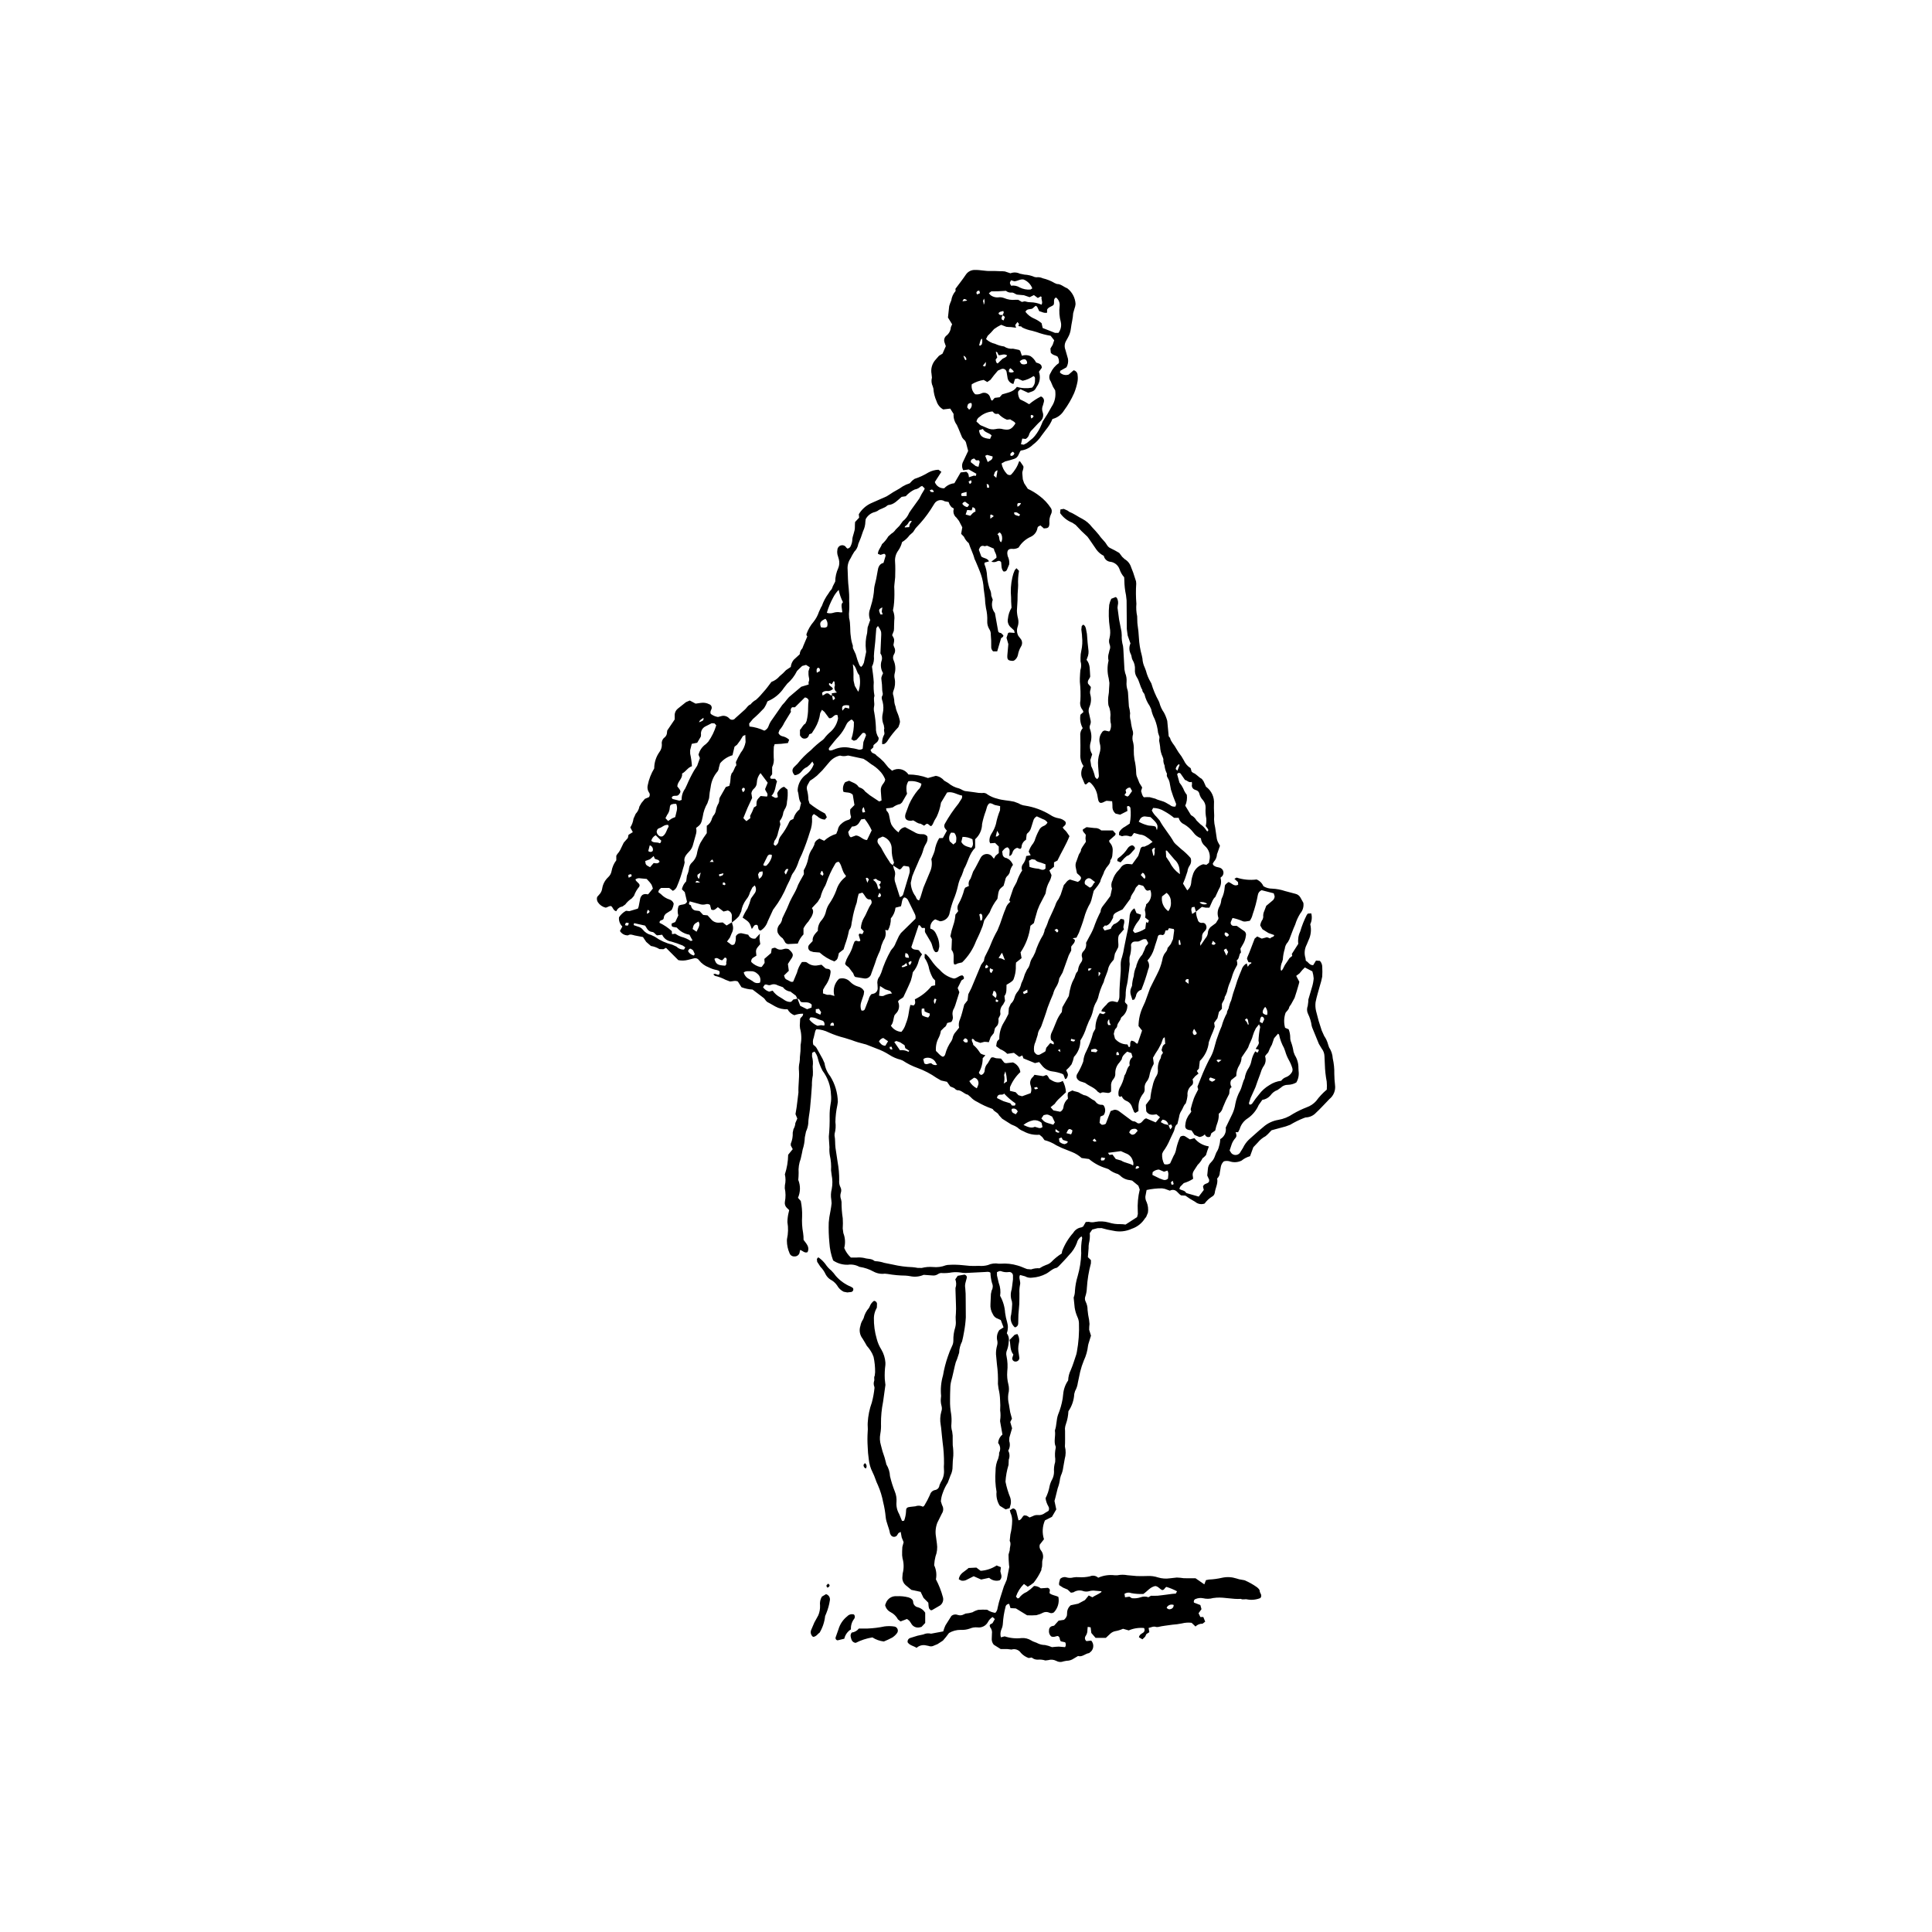 <?xml version="1.0" encoding="UTF-8"?>
<!-- Uploaded to: ICON Repo, www.svgrepo.com, Generator: ICON Repo Mixer Tools -->
<svg fill="#000000" width="800px" height="800px" version="1.1" viewBox="144 144 512 512" xmlns="http://www.w3.org/2000/svg">
 <g>
  <path d="m460.96 385.55c0.008 0.734 0.16 1.465 0.449 2.141 0.078 0.555 0.586 0.949 1.141 0.883 0.43-0.098 0.863 0.129 1.035 0.531 0.227 0.43 0.199 0.949-0.07 1.355l-0.418 0.469c-0.387 0.367-0.582 0.895-0.535 1.426-0.02 0.527-0.188 1.039-0.484 1.48l0.008 0.805 0.359-0.484 0.965-1.434h-0.004c0.406-0.422 0.656-0.969 0.707-1.551 0.031-0.695 0.398-1.332 0.988-1.711l1.133-0.848 0.645-1.07 0.02-0.309h-0.004c-0.355-1-0.25-2.109 0.289-3.027 0.238-0.469 0.391-0.977 0.445-1.496l0.082-0.461c0.496-0.98 0.785-2.055 0.848-3.156 0.016-0.613 0.258-0.805 1.008-1.34 0.832 0.238 1.477 1.289 2.562 0.711l-0.039-0.688-0.957-0.875 0.586-0.336v0.004c1.707 0.559 3.519 0.73 5.301 0.504 0.809 0.34 1.453 0.977 1.801 1.781 0.699 0.43 1.508 0.656 2.328 0.648 1.152 0.051 2.293 0.266 3.391 0.633l2.734 0.727c0.574 0.117 1.066 0.48 1.352 0.992l0.781 1.41c0.152 0.988-0.133 1.992-0.781 2.75-0.594 0.93-1.059 1.938-1.379 2.996-0.59 1.285-1.039 2.637-1.562 3.953l-0.371 0.688c-0.48 0.496-0.773 1.141-0.84 1.828-0.281 0.902-0.453 1.84-0.504 2.785l-0.168 0.598h0.004c-0.305 0.648-0.445 1.363-0.41 2.078l0.164 0.363 0.387-0.461 0.555-1.102 0.707-1.035 0.516-0.793 0.73-0.578-0.102-0.531 1.707-2.676c-0.152-1.117 0.023-2.25 0.508-3.266 0.441-1.512 1.023-2.981 1.734-4.383l0.289-0.367 0.906-0.059c0.258 0.965 0.16 1.984-0.266 2.887 0.352 1.453 0.176 2.981-0.496 4.316l-0.414 1.023c-0.613 1.117-0.742 2.438-0.352 3.648l0.09 0.691c0.668 0.293 0.969 1.219 1.953 1.16l0.746-1.219 1.031 0.082c0.414 0.453 0.637 1.043 0.625 1.656 0.047 0.84 0.043 1.684-0.012 2.523-0.152 0.824-0.359 1.637-0.621 2.43-0.391 1.465-0.867 2.91-1.148 4.394h0.004c-0.09 0.777-0.039 1.562 0.145 2.32l0.676 2.586 0.82 2.555 0.641 1.43c0.48 0.691 0.836 1.465 1.051 2.281l0.246 0.742c0.586 0.879 0.926 1.898 0.98 2.953 0.305 1.332 0.445 2.695 0.41 4.059 0.012 0.988 0.078 1.977 0.191 2.961 0.199 1.426-0.371 2.848-1.5 3.742l-0.645 0.68c-0.953 0.977-1.871 1.996-2.879 2.922-0.715 0.789-1.727 1.242-2.789 1.258l-0.57 0.207c-1.211 0.484-2.383 1.066-3.5 1.738l-1.168 0.43-3.773 1.027-1.004 1.051-0.578 0.516v-0.004c-0.793 0.422-1.492 0.992-2.062 1.684l-1.184 1.25-0.867 2.379-0.004-0.004c-0.82 0.227-1.582 0.625-2.242 1.164-0.906 0.449-1.945 0.543-2.922 0.27-0.57-0.215-1.195-0.242-1.781-0.074-0.414 0.375-0.691 0.875-0.793 1.422l-0.27 1.551c-0.004 0.602-0.262 1.172-0.703 1.578 0.27 1.352-0.496 2.535-0.645 3.836-0.078 0.426-0.352 0.789-0.742 0.98-0.758 0.473-1.418 1.09-1.938 1.82-0.863 0.316-1.828 0.133-2.519-0.473l-1.352-0.785-1.219-0.84-1.16-0.07-0.395-0.301-0.672-0.672c-0.492-0.516-1.273-0.629-1.891-0.27l-1.352-0.492-0.766-0.133v0.004c-1.363 0-2.723 0.148-4.051 0.441l-0.32 1.707c-0.035 0.523 0.082 1.051 0.34 1.512 0.359 0.879 0.477 1.844 0.332 2.785l-0.469 1.145-0.301 0.359h-0.004c-0.812 1.305-2.055 2.285-3.512 2.769-1.543 0.711-3.273 0.891-4.93 0.512-1.035-0.16-2.059-0.395-3.059-0.695l-1.082 0.02-1.398 0.371-0.656 0.941-0.004 0.004c0.086 0.926 0.008 1.859-0.227 2.758-0.07 0.414-0.098 0.836-0.082 1.258l-0.191 2.34 0.816 0.805-0.012 0.855c-0.578 2.133-0.934 4.316-1.07 6.519-0.02 0.734-0.148 1.457-0.375 2.152-0.211 0.492-0.184 1.051 0.078 1.52 0.328 0.66 0.492 1.387 0.48 2.125 0.082 0.883 0.215 1.762 0.402 2.633l0.113 1.094c-0.062 0.516-0.094 1.031-0.09 1.551l0.484 1.559-0.684 2.203-0.102 0.461c-0.148 1.363-0.523 2.688-1.109 3.926-0.395 0.957-0.715 1.945-0.965 2.949l-0.621 2.922c-0.102 0.781-0.352 1.535-0.738 2.219l-0.211 0.742h-0.004c-0.082 1.652-0.617 3.25-1.551 4.613-0.051 1.133-0.266 2.254-0.637 3.324-0.152 0.391-0.246 0.805-0.281 1.223 0.074 0.992 0.004 1.977 0.035 2.965l-0.008 0.922-0.035 0.934 0.004-0.004c0.273 1.074 0.254 2.203-0.051 3.266l-0.414 2.324h0.004c-0.098 0.734-0.305 1.445-0.617 2.117l-0.207 0.754c-0.102 0.891-0.316 1.762-0.633 2.594l-0.605 2.445-0.246 0.906 0.477 2.246-1.152 1.969-1.859 0.945v0.008c-0.684 1.574-0.773 3.344-0.25 4.981l-1.109 1.418v-0.004c-0.148 0.512-0.051 1.059 0.262 1.488 0.586 0.695 0.77 1.645 0.484 2.504-0.258 0.746 0.051 1.578-0.297 2.328l-0.039 0.457c-0.535 1.188-1.219 2.305-2.031 3.324-0.488 0.406-1.012 0.77-1.566 1.082l-1.012-0.746c-0.957 0.941-1.684 2.094-2.117 3.363l0.441 0.48 0.367-0.109v0.004c0.52-0.727 1.234-1.289 2.062-1.629l1.008-0.746 0.914-0.832c0.648 0.004 1.281 0.223 1.789 0.629l1.863-0.137c0.898 0.367 0.383 0.969 0.477 1.441 0.656 0.559 1.57 0.551 2.328 0.977v-0.004c0.285 1.477-0.16 2.996-1.191 4.086-0.352 0.25-0.812 0.289-1.195 0.094-0.531-0.25-1.148-0.254-1.68-0.012-0.555 0.301-1.148 0.523-1.762 0.668-0.82 0.066-1.648 0.078-2.473 0.027l-2.973-1.82-1.426-0.082-0.344-1.109c-0.5-0.023-0.93 0.348-0.984 0.844-0.371 1.422-0.602 2.879-0.691 4.344-0.027 0.527-0.152 1.043-0.371 1.52-0.301 0.676-0.352 1.438-0.152 2.144l1.008-0.258v0.004c1.449 0.477 2.984 0.629 4.496 0.449 0.898-0.062 1.789 0.164 2.551 0.645 0.586 0.387 1.281 0.48 1.844 0.816 0.562 0.25 1.168 0.379 1.781 0.379 0.641 0.117 1.262 0.309 1.859 0.57 0.652-0.055 1.219-0.145 1.789-0.145l1.684 0.141c0.25-0.391 0.258-0.887 0.02-1.285l-1.16-0.254-0.215-0.414c-0.074-0.355-0.051-0.75-0.559-0.992-0.516-0.016-1.102 0.473-1.828 0.066v-0.004c-0.426-0.426-0.617-1.031-0.512-1.625-0.012-0.551 0.402-1.023 0.949-1.086l0.406-0.102 1.184-1.324 1.41-0.215 0.004 0.004c0.379-0.301 0.656-0.707 0.793-1.172l0.043-0.625c-0.012-0.801 0.348-1.566 0.969-2.07l1.992-0.426 1.754-0.934 1.023-1.238 0.961 0.488c0.742-0.504 1.629-0.805 2.371-1.371l0.039-0.23-1.629-0.137c-0.57-0.086-1.152-0.039-1.699 0.137-0.461 0.109-0.941 0.109-1.398-0.008-0.895-0.355-1.906-0.246-2.703 0.293l-0.672 0.102-0.879-0.836-1.156-0.488-1.059-0.676c-0.176-0.641 0.156-1.152 0.223-1.633 0.48-0.48 1.203-0.637 1.84-0.391 0.559 0.137 1.145 0.129 1.695-0.027 0.465-0.082 0.941-0.102 1.41-0.062 0.996 0.07 1.996-0.004 2.973-0.227 0.734-0.328 1.598-0.184 2.188 0.367 1.359-0.605 2.856-0.828 4.332-0.652h0.766c0.879-0.172 1.785-0.176 2.664-0.008l2.473 0.219c0.945 0.035 1.895 0.016 2.844-0.012v-0.004c0.945-0.047 1.895 0.086 2.793 0.387 1.012 0.305 2.078 0.383 3.125 0.227l1.84-0.203h-0.004c0.625 0.023 1.25 0.086 1.867 0.18 1.051 0.027 2.106 0.008 3.086 0.008l2.34 1.621 0.426-1.121 0.754-0.148v-0.004c1.203-0.051 2.402-0.215 3.578-0.488 1.234-0.266 2.523-0.199 3.727 0.191l0.754 0.223 1.383 0.25 0.004-0.004c1.156 0.488 2.258 1.102 3.285 1.828 0.418 0.344 0.805 0.645 0.797 1.27l0.328 0.691 0.055 0.457-0.215 0.477v-0.004c-1.109 0.457-2.328 0.586-3.508 0.367-0.551-0.156-1.148 0.168-1.688-0.141-2.152 0.152-4.266-0.457-6.418-0.324l-0.934 0.102c-0.863 0.246-1.777 0.266-2.648 0.055-0.672-0.141-1.367-0.07-2 0.199-0.188 0.066-0.34 0.207-0.418 0.391-0.078 0.184-0.078 0.391 0.004 0.57l1.68 0.641 0.301 1.09-0.777 1.086 0.473 0.992h0.785l0.504 1.234-0.707 0.547 0.008-0.004c-0.703-0.023-1.383 0.246-1.875 0.746l-1.031-0.988v0.004c-0.863-0.105-1.738-0.047-2.578 0.168-0.82 0.168-1.648 0.277-2.481 0.332-1.285 0.203-2.594 0.297-3.863 0.617l-0.465-0.008c-0.711-0.273-1.309 0.109-2.008 0.254l0.195 1.125-0.789 0.504-0.328 0.699-0.719 0.688-0.922-0.547c0.133-0.676 0.621-0.891 1.059-1.176v0.004c0.211-0.125 0.363-0.336 0.414-0.574 0.055-0.242 0.012-0.496-0.125-0.703-1.383-0.133-2.781 0.082-4.055 0.633l-1.512-0.43v0.004c-0.684 0.305-1.402 0.52-2.141 0.645-0.461 0.109-0.883 0.336-1.23 0.656l-1.176 1.102h-2.727l-1.125-1.301-0.184-1.492-0.77-0.125-0.078 0.785c0.027 0.578-0.137 1.152-0.469 1.629-0.316 0.438-0.227 1.047 0.207 1.367l1.27-0.141v0.004c0.711 0.793 0.723 1.996 0.027 2.805l-0.582 0.504c-1.039 0.121-1.828 1.129-2.941 0.773l-1.125 0.668c-0.566 0.395-1.242 0.602-1.93 0.598l-0.766 0.145c-0.641 0.27-1.367 0.223-1.969-0.125-0.652-0.34-1.414-0.41-2.117-0.191l-0.758 0.09c-0.652-0.211-1.344-0.281-2.027-0.215-0.582 0.016-1.145-0.188-1.582-0.57l-0.816 0.133c-0.785-0.273-1.492-0.738-2.051-1.355-0.539-0.82-1.555-1.18-2.492-0.887l-1.082-0.129c-0.629-0.023-1.262-0.008-1.793-0.008l-1.832-1.148c-0.41-0.492-0.598-1.129-0.523-1.766l0.043-1.109h-0.004c0.113-0.629-0.062-1.277-0.473-1.77l-0.121-0.387c0.051-0.535 0.59-0.453 0.789-0.746l0.578-1.02-0.594-0.539c-0.516 0.32-0.941 0.773-1.219 1.312-0.535 1.008-1.641 1.582-2.773 1.438-0.684-0.074-1.375 0.031-2.008 0.301-0.793 0.285-1.637 0.406-2.481 0.355-1.082-0.008-2.144 0.277-3.074 0.832-0.5 0.703-1.039 1.375-1.613 2.016l-1.441 0.938-0.875 0.355c-0.461 0.27-1.02 0.305-1.512 0.102l-0.922-0.18c-0.809-0.105-1.621 0.152-2.223 0.703-0.797-0.535-1.812-0.621-2.371-1.465v0.004c-0.098-0.496 0.184-0.988 0.66-1.152l1.949-0.605 1.539-0.332c0.641-0.305 1.367-0.379 2.059-0.207l3.223-0.605 0.281-0.867 0.301-0.719 1.598-2.535h0.004c0.453-0.371 1.074-0.469 1.621-0.258 0.551 0.207 1.168 0.152 1.676-0.145l0.43-0.195v-0.004c0.621-0.047 1.234-0.16 1.832-0.34 0.492-0.301 1.023-0.523 1.582-0.66 0.766-0.047 1.535-0.055 2.305-0.02 0.645 0.441 1.391 0.727 2.168 0.832 0.348-0.352 0.566-0.816 0.609-1.312 0.387-1.961 1.102-3.824 1.672-5.731l0.254-0.57 0.488-1.148 0.68-3.379-0.074-0.617c-0.055-0.891-0.141-1.785-0.125-2.676l0.328-1.191c-0.035-0.82 0.449-1.648-0.016-2.461l0.18-1.715c0.293-1.172 0.453-2.371 0.477-3.578 0.016-0.742-0.141-1.473-0.449-2.144l-0.172-0.672 0.84-0.504h-0.004c0.469 0.059 0.84 0.426 0.906 0.891l0.555 2.285c0.836-0.078 0.906-0.977 1.477-1.305 0.664 0.012 0.664 0.012 1.449 0.551l0.816-0.34 0.004 0.004c0.414-0.238 0.891-0.348 1.367-0.309 0.688 0.078 1.379-0.125 1.914-0.559l0.93-0.559v-0.004c0.203-0.379 0.184-0.844-0.051-1.207-0.387-0.656-0.637-1.387-0.734-2.144 0.516-1.008 0.875-2.086 1.07-3.199 0.137-0.617 0.363-1.211 0.676-1.762 0.312-0.609 0.48-1.281 0.496-1.965-0.07-0.895 0.035-1.793 0.301-2.648l0.027-0.781 0.004-0.004c-0.141-0.988-0.102-2 0.117-2.977v-0.305c-0.605-1.371 0.016-2.805-0.207-4.191v-0.156c0.484-1.34 0.344-2.797 0.832-4.148v-0.004c0.562-1.355 0.965-2.773 1.211-4.219l0.148-1.246c0.121-1.293 0.57-2.535 1.312-3.602 0.031-0.965 0.27-1.91 0.703-2.773 0.578-1.344 0.992-2.762 1.465-4.148l0.133-0.617 0.004-0.004c0.469-2.535 0.656-5.117 0.555-7.695-0.031-0.574-0.18-1.133-0.434-1.648-0.332-0.77-0.57-1.578-0.699-2.406l-0.27-2.672c0.223-0.574 0.34-1.188 0.344-1.805 0.09-1.305 0.328-2.598 0.711-3.848 0.574-1.973 0.895-4.008 0.953-6.059-0.09-1.367 0-2.738 0.258-4.082l-0.168-0.422c-0.641 0.395-1.094 1.031-1.254 1.766-0.449 1.184-1.141 2.258-2.035 3.156-0.871 1.047-1.844 2.008-2.777 3l-0.48 0.395c-1.152 0.188-1.895 1.094-2.863 1.598h-0.004c-1.117 0.59-2.348 0.938-3.609 1.023-0.68 0.113-1.379-0.012-1.977-0.355l-1.312-0.352-0.129 0.332c-0.148 0.781 0.359 1.504 0.117 2.336-0.141 0.723-0.188 1.457-0.145 2.191-0.023 0.945 0.012 1.895-0.035 2.84l-0.234 2.809-0.055 2.363-0.004-0.004c-0.004 0.516-0.383 0.945-0.887 1.02-0.965-0.855-1.34-2.191-0.969-3.422 0.148-0.926 0.238-1.863 0.266-2.805l-0.066-0.621h0.004c-0.395-1.035-0.418-2.172-0.074-3.223l0.133-0.93 0.211-1.715v-1.094c-0.031-0.27-0.172-0.512-0.387-0.672s-0.488-0.223-0.754-0.176c-0.672 0.094-1.359 0.016-1.996-0.227-0.387-0.078-0.387-0.078-1.109 0.254l0.008 0.875 0.465 1.992 0.004-0.004c0.418 1.086 0.543 2.262 0.359 3.41 0.773 1.387 1.23 2.93 1.328 4.516 0.113 0.832 0.289 1.652 0.531 2.457 0.293 0.973 0.262 2.012-0.082 2.965 0.477 0.637 0.66 1.449 0.496 2.231-0.027 0.73-0.168 1.457-0.418 2.144-0.246 0.527-0.301 1.121-0.152 1.684 0.281 1.34 0.344 2.719 0.188 4.078-0.09 1.148 0.012 2.301 0.305 3.414 0.203 0.824 0.199 1.688-0.02 2.504-0.129 0.938-0.074 1.891 0.164 2.805l0.324 2.016 0.473 1.746-0.449 0.875 0.484 1.66-0.719 2.465-0.043 0.926h0.004c0.289 0.848 0.191 1.777-0.262 2.543 0.391 0.734 0.445 1.605 0.141 2.379l-0.031 0.777-0.027 0.625c-0.445 1.445-0.719 2.938-0.809 4.445 0.285 1.449 0.711 2.867 1.27 4.231 0.168 0.551 0.211 1.129 0.121 1.695l-0.301 1.09-1.051 0.324-1.496-0.922-0.188-0.246v-0.004c-0.598-1.055-0.852-2.273-0.723-3.481-0.324-1.809-0.414-3.656-0.266-5.488-0.02-1.16 0.227-2.305 0.715-3.356l0.211-0.906 0.023-0.625h0.004c0.441-0.824 0.336-1.832-0.262-2.551 0.051-0.875 0.461-1.691 1.137-2.25l-0.617-3.465v-0.312c0.141-0.871 0.145-1.766 0.008-2.641 0.059-0.891 0.051-1.789-0.016-2.68-0.031-1.039-0.168-2.07-0.414-3.082l-0.16-1.238c0.062-1.738-0.027-3.473-0.262-5.195l-0.25-2.656c-0.023-0.789 0.078-1.574 0.293-2.332 0.117-0.402 0.137-0.828 0.059-1.238-0.262-0.988-0.059-2.039 0.543-2.863l1.109-0.707-0.734-1.938-0.73-0.336h0.004c-0.613-0.176-1.113-0.613-1.367-1.195-0.496-0.812-0.723-1.762-0.641-2.711l0.121-2.68 0.195-0.906c0.352-0.605 0.387-1.344 0.094-1.977-0.25-0.895-0.391-1.812-0.418-2.742-0.488-0.367-0.98-0.203-1.43-0.188l-5.176 0.262 0.004 0.004c-0.418 0-0.832-0.039-1.238-0.121-0.777-0.117-1.566-0.133-2.344-0.043-0.828 0.152-1.668 0.215-2.508 0.188-0.422-0.078-0.855 0.02-1.203 0.266-0.438 0.305-0.973 0.434-1.504 0.359l-2.293-0.164c-1.129 0.492-2.383 0.617-3.582 0.355-0.414-0.074-0.828-0.125-1.246-0.152-1.574-0.012-3.144-0.156-4.691-0.43l-0.766-0.078v-0.004c-1.051 0.145-2.117-0.059-3.043-0.574-1.109-0.605-2.316-1.016-3.562-1.211l-0.152-0.031h-0.004c-0.926-0.508-1.992-0.703-3.039-0.547-1.391 0.043-2.762-0.355-3.91-1.137-0.559-1.508-0.891-3.094-0.992-4.699-0.172-1.777-0.23-3.566-0.172-5.356l0.156-1.398c0.211-1.238 0.488-2.461 0.605-3.711l-0.078-0.926-0.004-0.004c-0.16-0.93-0.121-1.887 0.113-2.805 0.242-1.242 0.234-2.519-0.023-3.758l-0.156-1.246c0.082-1.309-0.023-2.625-0.312-3.906-0.125-0.727-0.164-1.465-0.113-2.199l-0.148-2.356-0.012-0.473h-0.004c0.18-1.82 0.25-3.652 0.211-5.481-0.008-1.051 0.078-2.102 0.258-3.137 0.168-0.828 0.203-1.68 0.102-2.519-0.074-2.277-0.852-4.473-2.227-6.289-0.539-1.008-0.949-2.078-1.227-3.188-0.145-0.703-0.461-1.363-0.914-1.914l-0.621 0.344-0.035 0.934c0.246 0.863 0.309 1.766 0.184 2.656 0 0.473 0.043 0.945 0.055 1.418l-0.016 0.941c-0.184 0.879-0.27 1.773-0.25 2.668-0.145 2.082-0.297 4.164-0.516 6.246-0.137 1.297-0.438 2.574-0.457 3.894v0.004c-0.078 0.73-0.277 1.441-0.594 2.109l-0.316 1.535v-0.004c-0.035 1.105-0.227 2.195-0.574 3.242l-0.176 0.914-0.34 1.535c-0.453 1.184-0.641 2.453-0.547 3.715 0.023 0.574-0.055 1.148-0.094 1.879h0.004c0.613 1.52 0.586 3.227-0.086 4.727l0.746 0.852c0.277 1.34 0.395 2.707 0.352 4.074-0.09 1.473-0.004 2.945 0.262 4.394 0.094 0.605 0.133 1.219 0.121 1.832 0.734 1.016 1.707 1.902 1.062 3.258-0.828 0.352-1.27-0.418-1.984-0.582l-0.148 0.773h0.004c-0.172 0.578-0.715 0.969-1.316 0.941-0.602 0.055-1.164-0.316-1.348-0.891-0.445-1.016-0.676-2.109-0.684-3.219l0.016-0.473 0.004 0.004c0.332-1.484 0.371-3.016 0.113-4.516 0.012-0.887 0.129-1.773 0.348-2.637l0.125-0.539-0.637-0.613c-0.422-0.41-0.609-1.008-0.504-1.586 0.234-1.191 0.227-2.418-0.031-3.606l0.035-0.777c0.219-0.953 0.215-1.941-0.008-2.894 0.551-1.68 0.844-3.43 0.871-5.195l1.211-1.48-0.52-0.992 0.008-0.473c0.387-0.926 0.562-1.922 0.512-2.922l0.195-0.914v-0.004c0.297-0.492 0.469-1.051 0.504-1.625l0.516-1.191-0.484-1.172 0.301-1.812 0.234-1.871 0.227-1.871 0.023-0.156c-0.078-1.887 0.254-3.762 0.145-5.648-0.086-0.785-0.039-1.578 0.141-2.352 0.074-0.465 0.109-0.938 0.098-1.41l0.152-1.559 0.023-0.605 0.012-1.074c0.297-1.445 0.246-2.945-0.145-4.367l-0.07-0.781 0.102-1.754c0.16-0.461 0.84-0.645 0.77-1.352h0.004c-0.793-0.012-1.578 0.125-2.32 0.402-0.773-0.285-1.414-0.848-1.797-1.582-1.137 0.074-2.269-0.184-3.262-0.742l-1.645-0.934c-0.449-0.172-0.82-0.492-1.059-0.906l-0.301-0.355-2.996-2.273c-1.008-0.055-2.004-0.266-2.949-0.629l-0.945-1.496c-0.727-0.367-1.34-0.035-2.098-0.02l-1.199-0.457c-0.883-0.473-1.824-0.82-2.801-1.035l-0.418-0.383c0.594-0.492 1.039 0.363 1.551 0.008 0.227-0.551 0.176-0.855-0.195-1.02l-0.445-0.148v0.004c-0.723-0.129-1.426-0.363-2.078-0.695-1.043-0.383-1.957-1.047-2.641-1.922-0.309-0.449-0.879-0.637-1.398-0.461l-1.527 0.383c-0.828 0.215-1.699 0.242-2.539 0.07l-3.262-3.266-0.699 0.371-1.043-0.035c-0.688-0.426-1.457-0.707-2.258-0.824l-1.25-1.086-0.867-1.285-2.16-0.414c-0.605-0.137-1.184-0.445-1.789-0.035l-0.004 0.004c-0.875 0.035-1.699-0.414-2.144-1.168l0.641-1.172h0.004c-0.664-0.637-0.992-1.543-0.891-2.453 0.469-0.719 1.105-1.309 1.859-1.719l0.875 0.102 2.262-0.676 0.207-0.531 0.359-1.855 0.004 0.004c0.039-0.477 0.262-0.922 0.625-1.238 0.402-0.262 0.91-0.32 1.363-0.156l0.203-0.051 1.223-1.5c-0.371-1.18-0.371-1.18-1.645-2.539l-1.578-0.148-0.004 0.004c-0.484-0.125-0.996-0.031-1.398 0.262 0.133 0.652 0.922 0.848 1.109 1.512l-0.086 0.41c-0.621 0.719-1.098 1.547-1.41 2.441l-0.605 0.699v-0.004c-0.664 0.426-1.242 0.969-1.715 1.602l-0.754 0.535 0.004 0.004c-0.723 0.098-1.336 0.57-1.613 1.242-0.863-0.18-0.848-1.023-1.375-1.355-0.57-0.113-0.965 0.379-1.488 0.402-0.824-0.207-1.543-0.715-2.016-1.422-0.273-0.418-0.348-0.941-0.195-1.418l0.484-0.551c0.457-0.445 0.754-1.023 0.844-1.652 0.176-1.156 0.734-2.219 1.59-3.016 0.469-0.426 0.781-0.992 0.895-1.617 0.18-1.043 0.609-2.027 1.254-2.867v-1.215l0.281-0.457c0.422-0.469 0.762-1.008 1.008-1.59l0.68-1.41 1.094-1.242 0.176-0.844 1.137-0.707-0.664-1.25v0.004c0.445-0.707 0.738-1.5 0.852-2.328l0.574-1.277h-0.004c0.516-0.531 0.859-1.203 0.988-1.934l0.543-0.941 0.914-1.094 1.055-0.445c0.312-0.355 0.32-0.887 0.023-1.254-0.375-0.57-0.492-1.27-0.324-1.93 0.309-1.566 0.891-3.066 1.715-4.434 0-1.559 0.484-3.078 1.387-4.352 0.449-0.59 0.672-1.316 0.637-2.055-0.117-0.629 0.109-1.277 0.594-1.695 0.344-0.246 0.598-0.602 0.715-1.008l0.121-0.945 1.973-2.922v-1.023c-0.039-0.699 0.254-1.371 0.793-1.816l2.215-1.762 0.992-0.418 1.543 0.824 1.445-0.203c0.734-0.109 1.484 0.016 2.144 0.355 0.281 0.09 0.508 0.297 0.617 0.574 0.109 0.273 0.086 0.582-0.059 0.836-0.172 0.402-0.344 0.762-0.102 1.188h0.004c0.551 0.406 1.191 0.68 1.871 0.789l0.766-0.195c0.762-0.266 1.609-0.066 2.176 0.512 0.191 0.266 0.504 0.426 0.832 0.422 0.332 0 0.641-0.16 0.828-0.43l2.574-2.305c0.488-0.445 0.773-1.113 1.469-1.344 0.391-0.5 0.879-0.91 1.438-1.207 0.742-0.664 1.426-1.391 2.047-2.168 0.719-0.758 1.305-1.637 2.039-2.578h-0.004c0.848-0.309 1.598-0.832 2.18-1.52 0.609-0.484 1.18-1.023 1.699-1.605l1.258-0.84c0.066-0.695 0.336-1.355 0.777-1.898l1.59-1.461c0.031-0.598 0.281-1.16 0.703-1.582l0.277-0.715 1.031-2.43-0.219-0.32v-0.32 0.008c0.422-1.195 1.059-2.305 1.887-3.262 0.621-0.785 1.102-1.672 1.414-2.621l0.59-1.281 0.176-0.262c0.414-1.191 1.004-2.312 1.754-3.324l0.418-0.648c0.352-0.32 0.598-0.734 0.707-1.199l0.672-1.32c0.012-1.234 0.285-2.449 0.805-3.566 0.301-0.738 0.355-1.547 0.16-2.316l-0.395-1.359c-0.074-0.41-0.07-0.832 0.012-1.238 0.055-0.543 0.453-0.992 0.988-1.109 0.531-0.133 1.086 0.105 1.352 0.586l0.316 0.273c0.445-0.062 0.809-0.387 0.918-0.82 0.199-0.43 0.324-0.895 0.363-1.367 0-1.23 0.738-2.305 0.688-3.539-0.016-0.418 0.031-0.84 0.051-1.316l1.082-1.16-0.094-0.902c0.758-1.262 1.871-2.273 3.203-2.898l4.176-1.844 0.926-0.582c1.055-0.773 2.285-1.258 3.332-2.055 0.594-0.348 1.227-0.625 1.879-0.832l0.629-0.684 0.621-0.469v-0.004c1.293-0.418 2.531-0.992 3.691-1.703 0.816-0.438 1.719-0.688 2.644-0.727l0.785 0.555-1.742 2.707c0.371 1.051 1.395 1.727 2.504 1.652 0.699-0.754 1.652-1.23 2.676-1.332l1.668-2.863 1.5-0.176c0.57 0.469 0.57 0.469 0.699 1.449l1.301-0.434 0.527 0.078 0.137-0.566-2.016-1.148-1.449 0.215-0.004 0.004c-0.414-0.719-0.418-1.598-0.02-2.32l1.316-2.805-0.496-1.895h0.004c-0.074-0.477-0.332-0.902-0.723-1.184l-0.379-0.48-0.961-2.328-0.453-1.008c-0.621-0.836-0.926-1.871-0.852-2.91l-0.898-1.41-1.855 0.219c-0.852-0.473-1.488-1.258-1.773-2.191-0.477-1.055-0.754-2.188-0.828-3.344l-0.176-0.605h-0.004c-0.34-0.715-0.414-1.531-0.207-2.297l-0.102-0.922h0.004c-0.277-1.414 0.148-2.875 1.145-3.918l0.824-0.941 0.934-0.562 0.875-1.988-0.352-1.012c-0.219-0.621-0.035-1.312 0.465-1.742 0.723-0.539 1.168-1.371 1.223-2.273l0.332-0.766-1.102-1.801 0.332-3.043 0.25-0.742 0.297-0.723c0.125-0.938 0.527-1.812 1.148-2.519l-0.043-0.578c0.945-1.273 1.898-2.461 2.742-3.727 0.547-0.848 1.512-1.332 2.519-1.262 1.371-0.035 2.703 0.332 4.07 0.273 0.785-0.035 1.578 0.023 2.367 0.047 0.473-0.012 0.945 0.012 1.414 0.07l1.465 0.488h0.004c0.805-0.316 1.707-0.277 2.484 0.102l1.219 0.25c0.938 0.047 1.859 0.266 2.719 0.645l0.449 0.066c0.574-0.078 1.16 0.016 1.684 0.262 1.121 0.262 2.195 0.695 3.184 1.281l0.566 0.234c1.086-0.02 1.812 0.805 2.738 1.129 1.316 1.004 2.125 2.535 2.207 4.188-0.035 0.418-0.133 0.828-0.285 1.219l-0.348 1.211c-0.059 1.375-0.453 2.695-0.605 4.047-0.094 0.836-0.355 1.645-0.77 2.375l-0.535 0.969c-0.391 0.699-0.445 1.535-0.152 2.281l0.688 2.418c0.125 0.773-0.016 1.566-0.402 2.246l-1.641 0.922-0.09 0.469c0.613 0.598 1.508 0.801 2.316 0.527l1.312-1.137c0.621 0.125 1.066 0.68 1.055 1.316 0.082 0.574 0.07 1.156-0.031 1.727-0.199 1.031-0.496 2.039-0.891 3.012-0.723 1.629-1.625 3.18-2.688 4.613-0.68 1.125-1.777 1.93-3.051 2.242-0.426 1.035-1.012 1.992-1.73 2.848l-1.137 1.512c-0.633 0.973-1.434 1.82-2.371 2.504-0.844 0.828-1.941 1.355-3.117 1.488l-0.191 0.176c-0.82 1.848-0.82 1.848-2.766 2.398l-1.219 0.324-0.957 0.527h-0.004c0.172 1.004 0.637 1.938 1.332 2.684 0.266 0.352 0.723 0.492 1.137 0.344 1.008-1.027 1.762-2.269 2.211-3.637l0.262 0.129 0.832 1.211c0.148 0.754-0.355 1.297-0.273 1.941l0.129 1.535 0.355 1.039 0.977 1.488h0.004c1.133 0.523 2.203 1.18 3.184 1.957 1.117 0.848 2.086 1.879 2.859 3.051 0.355 0.484 0.398 1.133 0.109 1.66-0.363 0.762-0.516 1.609-0.434 2.449l-0.02 0.316c-0.102 0.828-0.355 1.02-1.453 1.059l-0.43-0.383-0.473-0.41-0.562 0.27-0.211 0.293 0.004-0.004c-0.137 1.055-0.797 1.969-1.754 2.426-1.363 0.594-2.504 1.598-3.269 2.871-0.555 0.316-1.199 0.438-1.832 0.34-0.863 0.012-1.211 0.43-1.16 1.316l0.102 0.613c0.34 0.672 0.48 1.43 0.402 2.176l-0.586 1.41 0.004 0.004c-0.145 0.375-0.551 0.582-0.941 0.48-0.648-0.707-0.496-1.641-0.613-2.457-0.215-0.344-0.66-0.457-1.012-0.258-0.48 0.281-1.066 0.324-1.582 0.113l1.344-1.02c0.125-0.965-0.617-1.605-0.672-2.418l-1.797-0.785-0.66 0.137c-0.906-0.336-1.254 0.156-1.535 0.934l0.656 1.797c0.68 0.531 1.66 0.402 2.035 1.289l-1.148 0.32-0.074 0.383c0.426 1.016 0.668 2.098 0.707 3.199 0.102 1.141 0.332 2.269 0.68 3.363 0.293 0.562 0.438 1.184 0.43 1.816l0.402 1.094c-0.426 1.191-0.211 2.516 0.57 3.512l0.871 4.867c0.238 0.488 0.566 0.34 0.766 0.453l0.605 0.582c0.004 0.562-0.504 0.594-0.613 0.785l-1.023 3.469h-1.078v0.004c-0.371-0.332-0.559-0.816-0.508-1.312 0.023-1.043-0.012-2.09-0.113-3.133 0.031-0.523-0.117-1.043-0.414-1.48-0.383-0.637-0.566-1.371-0.523-2.113 0.051-1.156-0.066-2.316-0.34-3.441-0.156-0.867-0.246-1.746-0.273-2.629l-0.332-2.504c-0.062-1.258-0.297-2.504-0.699-3.695-0.402-1.188-0.926-2.336-1.402-3.496l-0.332-0.715c-0.348-1.43-1.074-2.719-1.52-4.164-0.559-0.457-0.996-1.043-1.281-1.703l-0.738-0.762 0.301-1.734-0.879-1.699-0.668-0.859c-0.715-0.574-0.988-1.539-0.684-2.402l-0.648-0.402-0.461-0.629-0.285-0.715-1.039-0.188c-0.445-0.289-0.988-0.387-1.504-0.266-0.52 0.121-0.965 0.449-1.234 0.906l-1.008 1.602c-1.066 1.625-2.281 3.144-3.629 4.539l-0.32 0.348-0.691 1.051-0.914 0.809c-0.539 0.738-1.219 1.359-2.004 1.832-0.188 0.801-0.531 1.562-1.008 2.234-0.629 0.855-0.93 1.914-0.84 2.973 0.102 1.363 0.055 2.738 0.027 4.106l-0.195 1.875-0.051 0.625c0.074 1.363 0.062 2.727-0.031 4.09-0.047 0.738-0.152 1.473-0.309 2.199 0.359 0.863 0.477 1.809 0.34 2.734l-0.047 1.422c0.012 0.422-0.012 0.84-0.066 1.258l-0.445 1.141c0.641 1.102 0.641 1.102 0.344 2.602l0.176 0.527h-0.004c0.367 0.602 0.355 1.359-0.027 1.953-0.305 0.504-0.328 1.125-0.07 1.648 0.48 1.121 0.559 2.375 0.227 3.547-0.078 0.41-0.07 0.832 0.027 1.238 0.211 1.086 0.098 2.211-0.32 3.234-0.191 0.438-0.191 0.934 0.008 1.367l0.191 1.066c0 0.578 0.113 1.152 0.332 1.688 0.074 0.5 0.211 0.992 0.402 1.461 0.328 0.715 0.57 1.461 0.73 2.231 0.195 0.664-0.184 1.223-0.359 1.812-1.023 1.059-1.945 2.211-2.762 3.438-0.223 0.418-0.551 0.77-0.957 1.016l-0.574 0.07c-0.094-0.91 0.105-1.824 0.562-2.617 0.137-0.512-0.234-1.008 0-1.555l-0.141-0.898c-0.426-0.973-0.52-2.059-0.27-3.09 0.23-1.027 0.219-2.09-0.035-3.109-0.137-0.465-0.402-1.059-0.117-1.512 0.344-0.547 0.008-1.02 0.012-1.512h-0.004c-0.008-1-0.086-1.996-0.227-2.981-0.074-0.582 0.258-1 0.457-1.562-0.57-0.938-0.734-2.07-0.445-3.133 0.285-0.691 0.188-1.484-0.262-2.082l0.219-5.004c0.027-0.848-0.113-1.148-0.871-2.285l-0.434 0.586-0.289 3.609-0.281 2.664-0.07 1.102h-0.004c0.113 0.969-0.062 1.949-0.504 2.82 0.191 1.441 0.391 2.777 0.473 4.144-0.094 1.203-0.031 2.418 0.188 3.606-0.352 0.906 0.102 1.848-0.102 2.777v-0.004c-0.109 0.52-0.098 1.055 0.035 1.57 0.242 1.344 0.395 2.703 0.449 4.066-0.059 0.961 0.199 1.918 0.73 2.723 0.027 1.082-0.844 1.367-1.363 1.914l-0.07 0.617-0.734 0.676 0.277 0.547c0.316 0.426 0.953 0.352 1.273 0.871l1.082 0.879 0.898 0.863 1.195 1.469 1.012 0.875-0.004-0.004c1.469-0.891 3.379-0.449 4.316 0.992 1.77 0 3.523 0.316 5.18 0.938l2.074-0.574v0.004c0.863 0.113 1.652 0.559 2.195 1.242l1.066 0.625h0.004c0.844 0.715 1.844 1.219 2.922 1.469 0.637 0.203 1.141 0.711 1.879 0.723l2.016 0.266 1.242 0.184 0.926 0.043v0.004c0.52-0.129 1.07 0.012 1.465 0.375 0.785 0.52 1.656 0.895 2.574 1.109 1.469 0.473 3 0.457 4.477 0.805l1.164 0.434c0.535 0.332 1.137 0.543 1.762 0.613 2.34 0.367 4.586 1.191 6.609 2.422 0.691 0.484 1.484 0.805 2.316 0.938 0.664 0.102 1.273 0.418 1.746 0.895 0.301 0.742-0.238 1.07-0.707 1.477 0.16 0.543 0.688 0.777 0.977 1.191l0.797 1.164c-0.906 2.305-2.195 4.344-3.191 6.469l-0.906 0.465v1.168l-1.23 0.973 0.57 1.242c-0.082 0.598-0.273 1.176-0.57 1.703-0.508 0.906-0.836 1.906-0.965 2.938l-0.074 0.301-1.59 3.074-0.527 1.297-0.652 2.269-0.289 1.133-0.922 0.719v0.004c-0.293 2.527-1.191 4.945-2.617 7.051l0.273 1.516-1.477 1.18c-0.051 0.523-0.066 1.047-0.051 1.57-0.039 0.883-0.207 1.754-0.504 2.582-0.137 0.652-0.734 0.988-1.27 1.324l-0.691 0.41c-0.051 1.059 0.137 2.144-0.551 2.984l0.156 1.285-0.504 0.961v0.004c-0.605 0.609-0.875 1.473-0.727 2.316 0.121 0.656-0.551 1.059-0.504 1.598v0.004c0.066 0.52-0.012 1.047-0.227 1.523l-0.707 0.84-0.297 1.277-0.836 1.07-0.488 1.359c-0.391-0.066-0.789-0.102-1.184-0.102l-1.074 0.281-1.176-0.414c-0.414-0.105-0.48-0.707-1.012-0.652-0.258 0.637 0.371 1.062 0.289 1.574l-0.004-0.004c0.633 0.52 1.184 1.133 1.633 1.82 0.352 0.621 0.566 0.672 1.613 0.953l-0.711 0.789h-0.004c0.016 1.328-0.332 2.637-1.008 3.781l0.188 0.391 0.359 0.25 0.324-0.078c0.418-0.25 0.672-0.695 0.672-1.184 0.047-0.684 0.336-1.332 0.816-1.824l0.844-1.445c0.504-0.332 0.922 0.039 1.371 0.109l1.289 0.09 0.887 1.113 0.434 0.117 1.84-0.211c1.066 0.438 1.816 1.414 1.969 2.555-1.199 1.121-2.137 2.488-2.746 4.008l-0.016 0.973 1.508 0.355 0.762 0.805 0.957 0.27 2.266-0.816c0.199-0.52 0.234-1.094 0.102-1.637l-0.168-0.605h-0.004c-0.207-0.785 0.078-1.621 0.727-2.113l0.352-0.512 2.297 0.355 0.844-0.301c0.531 0.211 0.574 0.766 0.883 1.09 1.109 0.707 2.215 1.293 3.469 0.469 0.512 0.926 0.801 1.957 0.848 3.016l-1.645 1.543c-0.512 0.449-0.961 0.965-1.332 1.531l-1.086 0.883 0.742 0.848 1.812 0.355v0.004c0.484-0.25 0.812-0.73 0.859-1.277 0.102-0.852 0.527-1.633 1.184-2.188-0.035-0.582-0.227-1.16 0.129-1.695l1.059-0.492c0.648 0.363 1.438 0.273 2.039 0.758l0.98 0.484c1.121 0.109 1.797 1.043 2.766 1.418l0.34 0.32v0.004c0.395 0.578 1.078 0.891 1.777 0.816l0.34 0.148v-0.004c0.57 0.777 0.578 1.832 0.02 2.613l-0.863 0.371-0.211 1.664 0.539 0.488v0.004c0.391 0.059 0.789-0.035 1.109-0.262l1.289-3.352 0.996-0.352v0.004c0.48-0.02 0.949 0.141 1.316 0.449l3.262 2.43 0.402 0.191c0.594-0.086 0.938 0.422 1.293 0.543 1.133 0.113 1.195-1.098 2.137-1.34l2.531 1.078 0.52-0.617 0.621-0.766-0.918-0.762c-0.992 0.156-2.008 0.32-2.719-0.785l-0.117-1.715 1.18-1.582c0.105-1.148 0.305-2.281 0.605-3.391 0.191-1.027 0.582-2.008 1.141-2.891 0.215-0.422 0.309-0.895 0.273-1.367-0.09-1.102 0.172-2.199 0.742-3.144l0.148-0.758 0.461-0.668-0.383-0.699c0.195-0.582 0.184-1.316 0.965-1.664l-0.055-0.926-0.074-0.852-0.445 0.348-0.469 1.34-0.805 1.512c-0.504 0.727-0.965 1.484-1.387 2.262l0.203 1.469-0.07 0.289c-0.551 0.961-0.926 2.008-1.109 3.098-0.125 0.559-0.383 1.082-0.75 1.52-0.383 0.508-0.559 1.145-0.484 1.773 0.066 0.535-0.109 1.07-0.48 1.461-0.434 0.582-0.762 1.238-0.969 1.934-0.156 0.609-0.223 1.242-0.191 1.871v0.715l-0.836 0.488-0.324-0.242-0.531-1.309v0.004c-0.227-0.766-0.801-1.383-1.547-1.66-0.547-0.23-0.977-0.668-1.191-1.223l-0.523 0.172-0.301-0.312c-0.133-0.676-0.043-1.375 0.25-1.996 0.621-1.039 1.062-2.176 1.301-3.363 0.621-0.785 0.547-1.922 1.391-2.688-0.219-0.816 0.074-1.68 0.738-2.199l-0.297-1.039-1.121-0.395c-0.66 0.605-1.328 1.098-1.441 2.051l-0.637 0.871v-0.004c-0.719 0.777-1.102 1.805-1.07 2.859 0.043 0.527-0.125 1.047-0.461 1.453-0.5 0.551-0.738 1.293-0.652 2.035 0.016 0.469 0 0.938 0 1.305-0.266 0.324-0.695 0.465-1.098 0.348-0.621-0.043-1.246-0.301-1.742 0.129l-0.672-0.402c-0.867-1.133-2.273-1.488-3.336-2.336l-0.734-0.254-0.598-0.184c-0.988-0.488-1.297-1.324-0.645-2.195 0.535-0.902 0.992-1.844 1.363-2.824l0.102-0.297-0.004 0.004c0.078-0.941 0.355-1.852 0.809-2.68 0.758-1.547 1.359-3.172 1.785-4.84l0.613-1.117c-0.02-1.457 0.383-2.887 1.168-4.113l0.898 0.27 0.637-0.383-0.172-0.203-0.938-0.164c0.043-0.559 0.488-0.816 0.754-1.188l0.648-0.652c0.43-0.699 1.285-1.012 2.062-0.75l0.797 0.172h0.004c0.344-0.477 0.52-1.051 0.504-1.637-0.02-2.215 0.211-4.406 0.355-6.609 0.039-0.578-0.016-1.156-0.008-1.734-0.004-0.68 0.117-1.355 0.355-1.996 0.254-0.848 0.441-1.715 0.562-2.59l0.723-3.543h0.004c0.352-1.48 0.586-2.981 0.707-4.496-0.004-0.934 0.484-1.801 1.289-2.281l0.543 1.27 1.203 0.414h-0.004c-0.09 0.699-0.391 1.355-0.859 1.879-0.566 0.711-1.004 1.516-1.293 2.379l0.504 0.598c0.992-0.203 1.941-0.594 2.785-1.156l0.219-1.734 0.457 0.219 0.281-0.645-1.008-0.781c0.137-0.551 0.137-1.125-0.008-1.672-0.242-0.641 0.301-1.199 0.273-1.824 1.203-0.859 1.66-2.434 1.109-3.805l-0.691 0.18c-0.699-0.078-0.734-0.805-1.215-1.285l-1.148-0.332c-0.324 0.367-0.777 0.668-0.91 1.07-0.316 0.957-1.18 1.633-1.309 2.664l-1.766 2.418-0.34 0.441-1.215 0.574c-0.652 0.34-1.344 0.664-1.258 1.594-0.469 0.793-0.746 1.746-1.812 2.133l-0.379-0.059-0.539 0.598 0.461 0.738 1.633-0.426 0.281-0.629 0.496-0.578c0.766-0.262 1.422-0.777 1.863-1.457l0.82 0.152c0.461 0.992-0.453 1.824 0.059 2.606l-1.348 1.555c-0.465 1.109 0.039 2.281-0.207 3.25l-0.852 1.66-0.309 1.578-0.59 0.707c-0.367 0.445-0.648 0.949-0.832 1.496-0.227 1.258-0.898 2.344-1.191 3.566l-0.035 0.156c-0.68 1.348-1.188 2.777-1.52 4.25l-0.359 0.871c-0.477 0.754-0.805 1.59-0.969 2.465-0.219 0.977-0.582 1.91-1.078 2.777l-0.645 1.586c-0.375 1.262-0.926 2.465-1.633 3.574 0.027 1.617-0.586 3.176-1.703 4.344-0.133 0.672-0.344 1.328-0.621 1.957-0.414 0.57-0.895 1.094-1.426 1.562 0.176 0.504 0.672 1.027 0.336 1.695-0.137 0.277-0.18 0.617-0.621 0.652l-0.453-1.191-0.371-0.215h0.004c-0.828-0.305-1.688-0.512-2.566-0.621-1.051-0.125-2.012-0.656-2.68-1.48l-0.812-0.992-1.109 0.27-3.066-1.25-0.281-0.781-0.828 0.379-1.41-1.07-1.754 0.262c-0.527-0.527-1.16-0.941-1.855-1.215l-1.09-0.805c0.172-1.281 0.172-1.281 0.824-1.879v-0.004c-0.02-1.371 0.301-2.727 0.938-3.945 0.539-0.879 1.035-1.781 1.48-2.711l0.121-1.613 0.516-1.109 0.004 0.004c0.473-0.422 0.809-0.973 0.961-1.59 0.176-0.66 0.508-1.27 0.973-1.773 0.41-0.605 0.699-1.289 0.844-2.012l0.504-1.125 0.43-1.324 0.59-1.25c0.371-0.441 0.629-0.969 0.754-1.531 0.141-0.668 0.426-1.297 0.836-1.84l0.547-1.125v-0.004c0.516-1.652 1.234-3.238 2.144-4.715l0.312-0.879 0.082-0.453c0.418-0.789 0.754-1.613 1.008-2.469l1.055-2.285 0.695-1.566c0.188-0.66 0.496-1.273 0.918-1.812l0.547-1.121 0.848-2.586c0.523-0.449 0.789-1.223 1.629-1.457l2.094 0.637 0.504-0.367c0.461-0.559 0.434-0.863-0.082-1.344l-0.668-0.59-0.301-1.441-0.004 0.004c-0.152-0.617-0.082-1.27 0.203-1.836l0.582-1.633c0.195-0.465 0.641-0.805 0.594-1.406l0.375-0.676 0.914-1.344-0.105-0.906 0.082-0.914c-0.227-0.48-0.805-0.73-0.805-1.332l0.059-0.145 0.938-0.582 2.16 0.238-0.004-0.004c0.645-0.043 1.277 0.188 1.742 0.633h3.066l0.77 0.863-0.141 0.395-1.566 1.379c-0.09 0.441 0.156 0.586 0.312 0.789 0.465 0.582 0.676 1.328 0.59 2.066-0.09 0.828 0.023 1.699-0.617 2.383 0.023 0.879-0.605 1.41-1.074 2.035l-0.547 0.945c-0.246 0.965-0.879 1.766-1.066 2.754l-0.566 0.93-1.152 1.473-0.625 2.445-0.266 0.746c-0.746 1.266-1.312 2.629-1.688 4.051-0.375 1.309-0.875 2.59-1.348 3.871l-0.645 1.289-1.008 0.16 0.582 0.422c0.07 0.785-0.578 1.18-0.969 1.777v1.062l-0.648 1.238-1.648 4.594-0.879 1.551 0.004 0.004c-0.102 0.809-0.387 1.582-0.832 2.266-0.367 0.574-0.641 1.211-0.797 1.875l-0.73 1.73-0.727 1.879c-0.492 1.66-1.102 3.281-1.672 4.918l-0.277 0.562c-0.383 0.504-0.617 1.109-0.68 1.738l-0.562 1.789c-0.41 0.836-0.535 1.785-0.359 2.699l0.336 0.422h0.004c0.305 0.395 0.859 0.488 1.277 0.223l1.262-0.707c0.309-0.336 0.102-0.906 0.52-1.254l0.863-1.027 0.855 0.391c0.398-0.828-0.672-0.977-0.68-1.348h-0.004c-0.16-0.633-0.082-1.305 0.223-1.883 0.453-0.875 0.758-1.828 1.16-2.731 0.352-0.949 0.855-1.836 1.496-2.621l0.156-1.293 1.699-2.961v0.004c0.125-0.91 0.316-1.809 0.57-2.688 0.188-0.641 0.449-1.258 0.773-1.84 0.402-0.625 0.355-1.449 0.961-1.957l0.148-0.438c0.086-0.734 0.367-1.43 0.816-2.016 0.305-0.379 0.398-0.883 0.246-1.348-0.199-0.566-0.051-1.195 0.383-1.609 0.57-0.586 0.82-1.406 0.672-2.207l0.949-1.785h0.004c0.582-0.996 1.059-2.047 1.414-3.144 0.328-0.887 0.699-1.754 1.121-2.602l0.359-0.691c0.031-1.051 0.77-1.695 1.316-2.449l1.281-1.734 0.43-1.969 0.004 0.004c-0.273-0.699-0.227-1.48 0.129-2.141 0.297-1.062 0.875-2.023 1.672-2.789l0.41-0.477v0.004c0.453-0.805 1.355-1.25 2.269-1.117l0.863 0.09 1.613-2.231 0.438-1.332c0.129-0.68 0.316-1.238 1.18-1.117l1.129-0.527 1.055-0.754c-0.543-0.527-1.141-0.996-1.781-1.398-0.477-0.324-1.035-0.512-1.613-0.543l-1.535-0.418-0.629 0.867-0.398 0.059v0.004c-0.684-0.281-1.449-0.301-2.148-0.066l-0.797-0.312 0.031-0.742c0.363-0.645 0.914-1.164 1.578-1.488l1.227-0.805 0.004-0.004c0.297-1.387 0.355-2.816 0.176-4.223-0.246-0.359-0.449-0.59-0.906-0.289l0.125 1.168-1.93 0.984-1.199-0.281h-0.004c-0.57-0.461-0.883-1.172-0.836-1.906 0-0.461-0.031-0.918-0.086-1.371l-1.48-0.121c-0.551 0.129-0.977 0.645-1.684 0.539-0.578-0.336-0.539-0.973-0.68-1.586-0.172-1.473-0.883-2.828-1.992-3.809l-0.344-0.102-0.789 0.656-0.301-0.168-0.793-1.875h-0.004c-0.27-0.98-0.094-2.027 0.48-2.867-0.625-0.906-0.922-1.996-0.836-3.094 0.043-1.629 0.012-3.262-0.02-4.891v-0.004c-0.086-0.746 0.148-1.492 0.645-2.059-0.598-1.086-0.809-2.34-0.594-3.562l0.785-0.707-0.18-0.477c-0.594-0.691-0.828-1.621-0.629-2.508 0.086-1.676 0.039-3.352-0.141-5.016v-0.922l0.062-1.254 0.078-0.938c0.262-0.75 0.277-1.562 0.043-2.316l-0.008-0.941c-0.008-0.629 0.062-1.258 0.211-1.871 0.273-1.223 0.34-2.481 0.195-3.727 0.008-0.621-0.145-1.246-0.188-1.875l0.102-0.93 0.371-0.375c0.551 0.215 0.621 0.672 0.742 1.051l0.266 1.391c0.109 1.52 0.227 3.035 0.422 4.547l0.004 0.004c0.023 0.418-0.02 0.84-0.133 1.246l-0.391 1.086c1.078 1.262 0.805 2.844 0.969 4.398-0.09 0.598-0.863 1.043-0.574 1.914l0.75 0.879-0.086 0.645-0.004 0.004c-0.168 0.441-0.188 0.93-0.051 1.387 0.281 1.023 0.219 2.109-0.18 3.094-0.316 0.617-0.367 1.336-0.141 1.988l0.34 1.527c0.152 0.453 0.125 0.949-0.07 1.383-0.184 0.391-0.188 0.84-0.008 1.23 0.395 1.102 0.441 2.301 0.125 3.426-0.328 1.062-0.172 2.215 0.422 3.152l-0.496 1.547 0.168 1.094 0.055 0.465h0.004c0.465 0.938 0.812 1.93 1.035 2.949l0.496 0.52c0.359-0.195 0.562-0.594 0.504-1l-0.195-2.512 0.004 0.004c-0.105-1.102 0.016-2.211 0.348-3.266 0.324-0.902 0.348-1.883 0.066-2.801-0.227-0.988 0-2.027 0.621-2.832 0.207-0.391 0.672-0.562 1.082-0.402l0.742 0.176 0.219-0.105c0.383-0.727 0.457-1.578 0.203-2.359l-0.059-1.094v0.004c0.156-1.152-0.016-2.328-0.492-3.387-0.102-0.727-0.117-1.461-0.047-2.188 0.145-0.773 0.219-1.559 0.223-2.344 0.012-0.461 0.094-0.926 0.078-1.383l-0.188-1.234c-0.391-1.535-0.402-3.141-0.035-4.676-0.168-0.66-0.141-1.352 0.074-1.996l0.176-0.758c0.234-0.48 0.246-1.039 0.035-1.531-0.203-0.543-0.211-1.145-0.023-1.695 0.223-0.922 0.242-1.883 0.055-2.816-0.289-1.98-0.34-3.988-0.141-5.981 0.113-0.559 0.297-1.098 0.547-1.613l1.18-0.457 0.301 0.219v0.004c0.332 0.605 0.422 1.316 0.242 1.988l-0.07 0.621 0.418 3.117 0.637 3.238 0.066 0.941v-0.004c-0.047 0.949 0.066 1.898 0.332 2.809l0.086 0.781 0.301 5.484 0.184 0.918c0.309 0.73 0.438 1.523 0.379 2.316-0.074 0.789 0.027 1.586 0.293 2.332l0.078 0.465 0.246 3.769 0.203 0.906 0.121 0.922v-0.004c-0.109 0.668-0.055 1.348 0.164 1.988 0.105 0.984 0.305 1.961 0.594 2.906l0.023 0.613c-0.23 0.711-0.223 1.473 0.016 2.18 0.156 0.664 0.215 1.352 0.168 2.031-0.012 0.84 0.047 1.676 0.18 2.5 0.277 1.172 0.43 2.367 0.461 3.57 0.004 0.473 0.121 0.938 0.336 1.355l0.512 1.305 0.738 1.195-0.289 0.957c0.203 0.535 0.23 1.191 0.746 1.645 0.508-0.047 1.02-0.059 1.531-0.027l1.512 0.402c0.883 0.473 1.902 0.547 2.777 1.051l1.059 0.605v-0.004c0.402 0.379 0.961 0.535 1.496 0.422l0.18-0.645-0.793-2.043-0.59-1.777-0.379-2.008-0.203-0.594c-0.223-0.516-0.684-0.957-0.465-1.598l0.004 0.004c-0.367-0.699-0.59-1.461-0.66-2.246-0.254-0.523-0.355-1.105-0.305-1.68l-0.199-0.574c-0.406-0.855-0.633-1.789-0.668-2.738l-0.117-0.77-0.141-0.773 0.094-0.957-0.375-1.148c-0.125-1.25-0.43-2.477-0.906-3.641-0.441-0.828-0.754-1.723-0.934-2.644l-0.402-0.848v-0.004c-0.621-0.895-1.074-1.898-1.336-2.957-0.109-0.465-0.652-0.719-0.586-1.258-0.676-1.066-0.777-2.371-1.512-3.434v-0.004c-0.359-0.59-0.52-1.281-0.453-1.973 0.059-0.895-0.164-1.785-0.641-2.543-0.262-0.426-0.203-1.039-0.438-1.496-0.488-0.887-0.527-1.949-0.109-2.871l-0.742-2.117-0.227-1.711-0.055-7.578-0.16-1.398c-0.277-1.285-0.422-2.594-0.438-3.906l-0.043-0.824c-0.555-0.625-0.973-1.355-1.234-2.144-0.34-0.961-1.141-1.68-2.129-1.914l-0.312-0.043v-0.004c-0.859-0.09-1.559-0.73-1.723-1.578-0.762-0.375-1.426-0.926-1.93-1.609l-2.051-2.984-0.375-0.504v0.004c-1.09-0.973-2.125-2.008-3.102-3.094l-0.906-0.605-0.004 0.004c-1.297-0.512-2.418-1.398-3.215-2.543l0.086-0.965 0.895-0.148 1 0.453 0.504 0.363c1.242 0.465 2.285 1.289 3.461 1.859v0.004c0.973 0.516 1.82 1.242 2.484 2.121l0.953 1.031 0.914 1.066 0.453 0.621 1.039 1.176c0.535 0.559 0.738 1.387 1.566 1.723v0.004c0.793 0.375 1.566 0.793 2.32 1.25l0.773 1.027 0.676 0.629c0.824 0.48 1.434 1.258 1.707 2.176l0.516 1.309 0.777 2.394 0.051 0.625c-0.121 1.77-0.105 3.547 0.043 5.312-0.102 1.105-0.031 2.219 0.203 3.301l0.035 1.102c-0.004 0.422 0.023 0.84 0.086 1.258 0.172 1.09 0.281 2.188 0.336 3.293 0.082 1.621 0.348 3.231 0.785 4.793l0.156 0.766c0.043 0.84 0.254 1.664 0.621 2.418l0.328 0.879v0.004c0.254 1.016 0.656 1.992 1.191 2.894l0.227 0.414c0.469 1.605 1.113 3.156 1.926 4.621l0.188 0.434c0.242 0.957 0.656 1.863 1.227 2.672 0.371 0.691 0.66 1.422 0.867 2.18l0.387 4.09 0.359 0.449c0.242 1.062 1.086 1.77 1.547 2.676 0.438 0.77 0.93 1.504 1.477 2.199l0.637 1.078c0.379 0.852 1.004 1.566 1.797 2.051l0.246 0.906 0.387 0.32c0.914 0.328 1.453 1.188 2.312 1.602l0.461 0.621 0.652 1.453v0.004c1.477 1.059 2.281 2.816 2.117 4.625-0.008 0.684-0.027 1.367 0.023 2.047 0.051 0.668 0.051 1.344 0 2.012 0.023 0.734 0.125 1.461 0.301 2.168l0.363 2.481h0.004c0.047 0.574 0.223 1.133 0.512 1.633l0.387 0.688-0.57 1.652-0.219 0.594c-0.027 0.742-0.32 1.445-0.828 1.988l-0.293 0.508c0.098 0.555 0.547 0.672 0.906 0.844l0.914 0.215 0.004 0.004c0.465 0.129 0.828 0.488 0.965 0.953 0.137 0.461 0.023 0.961-0.297 1.32l-0.449 0.402 0.004 0.004c0.309 1.031 0.148 2.148-0.441 3.055l-0.93 2.027c-0.637 0.543-0.766 1.086-1.566 2.848l-1.023-0.008-0.965-0.207-1.582 1.273-0.371-1.281-0.68 0.109c-0.359 0.645-0.07 1.156 0.066 1.785zm-51.199-158.06c-0.203 0.395-0.551 0.773-0.203 1.242l0.402 0.191 0.352-0.926-0.605-0.473 0.301-0.695-0.125-0.418c-0.449 0.18-0.969 0.102-1.266 0.605 0.191 0.621 0.719 0.43 1.145 0.473zm43.91 214.67 0.473 1.145c0.586-0.68 0.586-0.68 0.23-1.316l-0.738 0.215c-0.066-0.828-0.75-1.469-1.578-1.48l-0.449 0.641 0.883 0.492zm-89.152-113.8 0.23 1.215 0.543-0.414c-0.09-0.434-0.273-0.785-0.805-0.762l-0.078-0.656 1.41-0.23c-0.621-0.398-0.855-1.188-0.559-1.859l-0.125-1.031-0.234-0.102-0.473 0.793c-0.281 0.051-0.449-0.562-0.766-0.102 0.07 0.676 0.938 0.762 1.09 1.359v-0.004c-0.422 0.438-1.031 0.645-1.633 0.551-0.477-0.035-0.941 0.145-1.273 0.488l0.148 0.719 0.621-0.348c0.191-0.188 0.457-0.27 0.719-0.234 0.262 0.039 0.496 0.195 0.629 0.426zm-9.168 80.297 0.723 1.898 1.812 0.902 1.176-0.441 0.059-0.75c-0.832-1.008-2.016-0.438-2.891-0.754-0.336-0.324-0.328-0.906-0.918-0.816l-0.383-0.816-1.469-1.109c-0.789-0.082-1.504-0.5-1.965-1.148l-1.398-0.504c-0.551-0.336-1.23-0.383-1.82-0.125-0.449 0.211-0.812 0.012-1.211-0.09l-0.383 0.039-0.469 0.68c0.391 0.57 0.969 0.988 1.637 1.176l0.906-0.273c0.531 0.758 1.242 1.379 2.062 1.805 0.781 0.402 1.387 1.152 2.555 1.191 0.402 0.043 0.676-0.469 0.848-0.637zm25.238-35.355 0.344-0.707h-0.004c-0.43-1.125-0.641-2.32-0.617-3.523 0.078-1.547-0.914-2.945-2.398-3.383l-1.117 0.52v-0.004c-0.332 0.422-0.332 1.012-0.008 1.434l0.723 1.02c0.641 1.25 1.359 2.457 2.152 3.617 0.199 0.434 0.543 0.781 0.977 0.988l0.266 1.059h-0.004c0.32 0.559 0.406 1.215 0.25 1.836-0.141 0.617-0.09 1.262 0.145 1.848l1.176 3.715c0.352-0.062 0.66-0.285 0.832-0.598l1.629-5.441c0.242-0.656 0.219-1.379-0.059-2.016l-1.309-0.215c-0.566 0.188-0.551 0.879-1.211 0.973l-0.984-0.617zm-42.648 15.156c0-0.527-0.027-1.055 0-1.578v-0.004c0.09-0.723-0.367-1.402-1.07-1.594l-1.129 0.281-1.508-1.16c-0.551 0.41-0.926 1.035-1.75 0.637l-0.324-1.23h0.004c-0.328-0.238-0.75-0.301-1.129-0.168-0.562 0.152-1.156 0.125-1.699-0.078l-2.539-0.691c-0.324 0.77-0.324 0.77 0.301 1.047l0.152 0.543c0.594 1.121 1.465 0.758 2.16 1l0.938 1 1.164 0.113 0.949 1.039h-0.004c0.508 0.621 1.281 0.957 2.082 0.902l1-0.059 1.016 0.805 1.426-0.859 0.082 0.461v0.004c0.332 0.789 0.277 1.688-0.148 2.43l-0.477 1.164-0.77 1.055 0.672 0.477 0.363 0.301v0.004c0.176 0.121 0.398 0.156 0.605 0.098 0.207-0.062 0.375-0.211 0.457-0.406l0.203-0.746 0.051-1.141c0.336-0.617 1.047-0.922 1.723-0.738l1.566 0.352h-0.004c0.301 0.75 1.098 1.176 1.887 1.008l1.195-1.293c-0.062 0.484-0.094 0.969-0.102 1.457l0.191 1.309c-1.23 1.418-1.23 1.418-1.02 3.055l-0.871 0.547h-0.004c-0.387 0.242-0.578 0.699-0.48 1.145 0.66 0.664 1.492 1.121 2.406 1.324l0.371-0.043 0.754-1.043-0.066-1.074 1.773-1.539 0.168-1.176c0.781-0.277 0.816-0.332 1.227-0.062h0.004c0.531 0.359 1.199 0.441 1.805 0.219 0.457-0.172 0.957-0.184 1.422-0.031l0.445 0.402c0.898 0.883 0.906 1.371 0.102 2.426l-0.707 1.109 0.242 1.812-1.266 1.23 0.211 0.645c0.203 0.414 0.645 0.523 1.008 0.715 0.363 0.191 0.707 0.492 1.211 0.273l1.004-2.394h-0.004c0.242-1.012 0.691-1.961 1.312-2.793 1.055-0.023 1.09-0.07 1.539 0.277h-0.004c0.77 0.578 1.746 0.793 2.688 0.594l0.965-0.156 1.07 0.98c0.391 0.172 0.949 0 1.277 0.512l0.066 0.418h-0.004c-0.125 1.371-0.637 2.676-1.469 3.769l-0.535 0.957-0.016 0.965 1.051 0.363 0.93 0.016 1.059 0.301c-0.488-1.621-0.02-3.383 1.211-4.551 1.039-0.32 2.172-0.023 2.922 0.77 0.578 0.609 1.309 1.055 2.117 1.289 0.707 0.148 1.309 0.621 1.617 1.273l-0.113 0.859-0.652 1.941c-0.25 0.723-0.246 1.508 0.02 2.227 0.176 0.098 0.387 0.109 0.574 0.035 0.191-0.078 0.332-0.234 0.391-0.43l0.969-2.496c0.117-0.516 0.367-0.992 0.723-1.379l0.453-0.117c0.766-0.121 1.301-0.824 1.215-1.594l-0.043-0.945c-0.137-0.734 0.07-1.492 0.559-2.059l0.438-0.977c0.637-2.055 1.492-4.039 2.555-5.914l0.289-0.371h-0.004c0.445-0.453 0.781-1 0.984-1.598l0.867-1.852 0.512-0.781 3.859-3.785 0.004 0.004c0.094-0.449 0.023-0.918-0.191-1.32l-1.738-3.535c-0.18-0.449-0.59-0.762-1.066-0.82-0.691 0.562-0.551 1.559-0.867 2.363l-1.422 0.359-0.004 0.004c-0.113 1.047-0.543 2.035-1.238 2.828 0.027 1.105-0.23 2.199-0.75 3.172l-0.742-0.086c0.293 0.977 0.105 2.031-0.504 2.848l-0.52 1.305c-0.137 0.773-0.395 1.527-0.766 2.223-0.367 0.805-0.676 1.633-0.918 2.484l-0.961 2.641c-0.086 0.445-0.348 0.84-0.727 1.09s-0.848 0.332-1.289 0.23l-2.215-0.363c-0.547-0.324-0.367-0.922-0.793-1.254l-0.914-1.23c-0.293-0.355-0.848-0.453-1.02-1.074l0.375-1.094 0.426-0.844c0.594-0.922 1.047-1.93 1.336-2.988l0.34-0.871 0.223-0.184c0.438-0.266 0.914 0.434 1.348-0.117l-0.441-1.469 0.16-0.379 0.828 0.137 0.355-0.734-0.77-0.82v-0.004c0.043-0.957 0.316-1.891 0.793-2.719 0.742-1.156 1.09-2.5 1.891-3.617h0.004c0.277-0.418 0.207-0.973-0.16-1.316-1.199 0.219-1.355-1.086-2.133-1.781l-0.98 0.301v0.004c-0.23 0.766-0.402 1.551-0.516 2.344-0.535 1.477-0.934 3-1.188 4.551-0.254 0.891-0.102 1.906-0.801 2.668l-0.086 0.301c-0.242 1.234-0.586 2.441-1.023 3.621l-0.387 1.254-1.238 0.973c-0.371 1.688-0.371 1.688-1.203 2.215-1.441-0.531-2.766-1.332-3.906-2.359l-1.652-0.133-0.742-0.227-0.004 0.004c-0.316-0.148-0.543-0.438-0.609-0.781-0.066-0.344 0.035-0.695 0.273-0.953l0.891-0.949c-0.129-1.176 0.645-1.93 1.383-2.731-0.062-1.062 0.324-2.106 1.062-2.871 0.559-0.703 0.941-1.523 1.117-2.402 0.156-0.605 0.402-1.184 0.734-1.715 0.812-1.156 1.473-2.406 1.969-3.727 0.414-1.414 1.27-2.656 2.445-3.543l0.105-0.34c-1.047-0.98-0.977-2.586-1.852-3.648h0.004c-0.469-0.066-0.914 0.207-1.07 0.652-0.938 1.574-1.703 3.242-2.289 4.981l-0.234 0.582h0.004c-0.605 0.984-1.051 2.059-1.316 3.184l-0.723 1.188-1.551 1.668c0.617 0.777 0.238 1.523-0.078 2.242l-0.852 1.316h-0.004c-0.5 0.543-0.934 1.145-1.285 1.797v1.602c-0.672 0.695-1.191 1.531-1.52 2.441l-2.285 0.109c-0.543 0.098-1.07-0.234-1.219-0.762l-0.5-0.758c-0.57-0.371-1.027-0.891-1.32-1.504-0.195-0.676-0.062-1.402 0.355-1.969 0.496-0.477 0.805-1.117 0.871-1.801l0.332-0.707c0.617-1.219 1.18-2.465 1.68-3.734l0.562-1.117c0.414-0.785 0.895-1.543 1.23-2.359l0.004 0.004c0.234-0.695 0.539-1.367 0.91-1.996l1.008-1.797-0.051-1.027c0.566-0.957 0.973-2.004 1.191-3.094 0.156-0.988 0.551-1.922 1.148-2.723l0.473-0.965c0.066-0.844 0.652-1.258 1.344-1.633l1.266 0.586c0.914-0.852 2.008-1.48 3.203-1.836l0.398-0.996c0.094-0.68 0.453-1.297 1-1.711 0.496-0.469 1.105-0.809 1.766-0.984 0.402-0.078 0.711-0.41 0.758-0.816-0.227-0.641-0.297-1.328-0.203-2l1.102-1.129-0.445-2.719c-0.738-0.805-1.691-0.492-2.488-0.801v-0.004c-0.262-0.875-0.082-1.82 0.48-2.539l1.035-0.375c0.906 0.484 1.938 0.68 2.504 1.617l0.262 0.164c0.613 0.172 1.145 0.551 1.5 1.078l1.219 0.984 2.488 1.652 0.621-0.266-0.188-2.519h0.004c-0.062-0.582 0.086-1.164 0.418-1.641 0.277-0.438 0.711-0.793 0.723-1.457h0.004c-0.34-0.848-0.848-1.621-1.492-2.266-0.656-0.676-1.398-1.258-2.211-1.734l-1.129-0.844-0.918-0.582-3.992-0.859-0.312 0.027v0.004c-0.621 0.172-1.281 0.164-1.898-0.027-1.074 0.23-2.043 0.809-2.762 1.641l-1.938 2.273-1.441 1.43v-0.004c-0.586 0.5-1.207 0.953-1.859 1.355l-0.562 1.008h-0.004c-0.25 0.414-0.316 0.914-0.191 1.379 0.234 0.863 0.355 1.75 0.367 2.644l0.301 0.965c1.211 0.973 2.516 1.828 3.891 2.547l0.266 0.168 0.426 0.945-0.523 0.629 0.004-0.004c-0.777-0.047-1.508-0.383-2.055-0.938l-0.844-0.543c-0.402 0.238-0.605 0.711-0.496 1.168 0.066 1.215-0.129 2.426-0.57 3.559-0.602 2.004-1.312 3.977-2.129 5.902-0.438 0.832-0.801 1.699-1.086 2.594-0.336 0.941-0.809 1.824-1.414 2.621l-0.152 0.277c-0.359 0.98-0.789 1.934-1.289 2.852-0.867 2.141-2.012 4.16-3.41 6l-0.281 0.379-1.445 3.148h0.004c-0.32 0.988-0.98 1.832-1.859 2.383-0.938-0.16-0.438-1.137-0.926-1.492-0.887-0.23-0.965 0.66-1.418 1.051-0.605-1.754-0.605-1.754-2.426-3.008 0.348-0.848 0.781-1.656 1.293-2.418 0.371-0.852 0.676-1.734 0.914-2.633l1.055-1.488c0.391-0.609 0.363-1.398-0.066-1.984l-0.613 0.543-0.629 1.266h0.004c-0.184 0.715-0.527 1.379-1.008 1.941-0.691 0.926-1.145 2.004-1.32 3.144l-0.605 1.266c-0.559 0.625-1.188 1.18-1.879 1.652zm57.02 42.23-1.566-0.348-1.227-0.707c-1.547-1.082-3.231-1.961-5.008-2.606-1.379-0.488-2.691-1.148-3.91-1.957l-0.574-0.234c-1.07-0.262-2.09-0.703-3.012-1.309-1.062-0.676-2.199-1.23-3.383-1.652l-2.781-1.086-0.457-0.117c-1.164-0.277-2.312-0.629-3.43-1.059l-1.797-0.562h-0.004c-1.422-0.355-2.812-0.832-4.152-1.426-1.031-0.52-2.16-0.82-3.316-0.875l-0.27 0.422-0.434 1.832v-0.004c-0.246 0.602-0.281 1.273-0.098 1.898 0.441 0.25 0.793 0.637 1.008 1.098l1.453 2.621 0.508 1.141c0.18 1.254 0.695 2.441 1.492 3.43 1.289 2.055 1.992 4.418 2.035 6.844l-0.145 0.926v-0.004c-0.309 1.441-0.477 2.906-0.504 4.379 0.145 1.047 0.074 2.109-0.207 3.129l-0.02 0.469c0.223 1.082 0.113 2.191 0.254 3.277l0.562 3.738c0.297 1.602 0.438 3.231 0.418 4.859-0.066 0.633 0.051 1.273 0.34 1.84 0.223 0.426 0.262 0.922 0.113 1.379-0.207 0.605-0.191 1.266 0.047 1.859l0.121 0.613c-0.012 1.473 0.098 2.941 0.324 4.394 0.055 0.895 0.051 1.789-0.008 2.68l0.168 1.238h0.004c0.488 1.25 0.57 2.621 0.227 3.918 0.391 0.965 0.988 1.828 1.754 2.535 0.504 0 1.023-0.012 1.543 0 0.68-0.059 1.367-0.016 2.035 0.125 0.879 0.301 1.902 0.094 2.664 0.773l0.301 0.07c0.785 0.039 1.562 0.188 2.309 0.441l2.293 0.461h0.004c1.684 0.395 3.406 0.621 5.137 0.68 0.473 0.035 0.938 0.102 1.402 0.191l1.09 0.02c0.973-0.246 1.977-0.332 2.977-0.25 1.152 0.121 2.316-0.035 3.398-0.453l0.461-0.094c1.367-0.105 2.738-0.082 4.098 0.07l1.879 0.18c0.789 0.027 1.578 0.023 2.367-0.008 0.789 0.074 1.582 0.004 2.348-0.207 0.91-0.418 1.926-0.543 2.914-0.363l0.473-0.008v0.004c1.523-0.121 3.055 0.043 4.516 0.488 0.875 0.227 1.656 0.648 2.496 0.934l1.066 0.09h0.004c0.711-0.25 1.469-0.355 2.223-0.301 0.559-0.363 1.152-0.66 1.773-0.891 0.504-0.145 0.965-0.406 1.344-0.766 0.824-0.863 1.758-1.625 2.773-2.258l0.117-0.66c0.68-1.77 1.672-3.402 2.934-4.82 0.461-0.781 1.25-1.312 2.148-1.438l0.48-0.223 0.688-1.199 0.801-0.055c0.551 0.16 1.133 0.168 1.688 0.027 1.195-0.23 2.43-0.176 3.598 0.156 1 0.32 2.051 0.465 3.098 0.434 0.457 0 0.91 0.039 1.359 0.113l3.055-1.977 0.203-0.805-0.02-0.777c-0.109-1.922 0.07-3.848 0.523-5.719l-0.363-1.02-1.652-1.355-0.594-0.125c-1.004-0.086-1.941-0.531-2.641-1.254l-0.52-0.348c-0.914-0.254-1.766-0.695-2.496-1.297l-0.586-0.219c-1.688-0.5-3.254-1.344-4.602-2.477l-1.949-0.262c-0.742-0.676-1.602-1.211-2.535-1.582l-2.766-1.109-1.418-0.684c-0.957-0.625-2.012-1.086-3.121-1.363l-0.574-0.805-0.754-0.629c-1.473 0.133-2.953-0.188-4.238-0.918-0.594-0.219-1.137-0.555-1.59-0.992l-0.664-0.391-1.008-0.434-2.391-1.512-0.836-0.914c-0.332-0.781-1.273-0.895-1.633-1.613l-0.273-0.141h-0.004c-1.34-0.465-2.633-1.066-3.856-1.789-0.672-0.305-1.273-0.746-1.77-1.293l-0.707-0.605c-1.047-0.203-1.715-1.281-2.867-1.199l-0.402-0.219c-0.375-0.496-1-0.551-1.402-0.777zm9.875-42.805-0.43 1.535-0.707 1.75-0.387 0.859-0.668 1.418 0.004-0.004c-0.801 2.113-2.055 4.023-3.672 5.598l-1.102 0.258c-0.332 0.082-0.598 0.461-1.059 0.211l-0.102-0.578c-0.047-1.086 0.262-2.223-0.52-3.188l-0.035-0.152 0.109-2.711-0.402-0.773c0.176-0.969 0.426-1.922 0.746-2.852 0.328-0.926 0.523-1.891 0.586-2.871l0.75-0.938h-0.004c-0.305-0.629-0.258-1.371 0.117-1.957 0.66-1.191 1.16-2.465 1.488-3.785l0.242-0.465 0.988-0.461c-0.195-0.66-0.039-1.375 0.414-1.895l0.273-0.707 0.418-1.184c0.746-1.148 1.289-2.402 1.953-3.59v0.004c0.246-0.539 0.73-0.926 1.309-1.051 0.574-0.121 1.176 0.039 1.613 0.434l0.641 0.773 0.449-0.781 0.84-0.707v-1.734l-0.977-0.957-1.301 0.102-0.188-0.48c-0.059-0.742 0.141-1.48 0.555-2.098 0.52-0.785 0.91-1.645 1.164-2.551 0.238-1.242 0.598-2.453 1.082-3.621l0.023-1.102-1.41-0.301c-0.484-0.164-0.895-0.578-1.469-0.414-0.625 0.516-0.676 1.309-0.906 1.984h-0.004c-0.426 1.125-0.758 2.281-0.992 3.461-0.012 1.547-0.684 3.016-1.84 4.039v2.297c-1.613 1.559-1.879 3.828-2.996 5.664l-0.121 0.449-0.43 1.176c-0.473 0.871-0.812 1.809-1.008 2.777-0.285 1.281-0.688 2.535-1.199 3.742-0.41 1.086-0.734 2.195-0.98 3.328-0.176 1.289-1.258 2.269-2.562 2.316l-1.289-0.52c-0.906 0.465-1.422 1.453-1.285 2.465 1.277 0.328 1.555 1.512 2 2.469 0.258 0.746 0.383 1.531 0.371 2.32l-0.25 1.055h-0.004c-0.055 0.16-0.18 0.293-0.34 0.359-0.156 0.066-0.34 0.066-0.496-0.008-0.754-0.73-0.664-1.914-1.246-2.789l-1.41-2.398c-0.227-0.617 0.152-0.922-0.176-1.211l-0.539 0.047c-0.504-0.113-0.426-0.82-1.004-0.762l-1.953 5.824c0.457 0.902 1.359 0.535 2.027 0.844l0.344 0.496 0.48 0.578v0.004c-0.391 0.5-0.688 1.07-0.875 1.676-0.27 1.133-0.809 2.184-1.574 3.059-0.121 0.773-0.305 1.531-0.543 2.273-0.621 1.504-1.34 2.965-1.969 4.324-0.516 0.492-1.168 0.594-1.41 1.184 0.527 1.078 0.285 2.375-0.59 3.195l-0.332 0.395c-0.363 0.977-0.258 1.996-0.973 2.789v-0.004c0.617 0.961 1.652 1.57 2.789 1.645 0.543-0.613 0.938-1.344 1.16-2.129 0.379-0.918 0.641-1.879 0.781-2.863 0.094-0.727 0.242-1.449 0.434-2.156l0.469 0.086 0.43 0.07c0.449-0.559 0.449-0.559 0.289-1.633l0.004-0.004c1.723-0.824 3.238-2.031 4.434-3.527l0.949-0.184v-1.273l-0.605-0.645c-0.41-0.73-0.734-1.508-0.965-2.316-0.18-1.09-0.602-2.129-1.23-3.035l0.027-1.055 0.402 0.102c0.488 0.473 0.93 0.992 1.309 1.559 0.641 0.965 1.41 1.836 2.293 2.586 0.973 1.137 2.281 1.938 3.738 2.285 0.914-0.078 1.438-0.891 2.273-0.836 0.395 0.383 0.395 0.383 0.355 0.922l-0.625 0.402-1.008 2.016 0.445 1.121-1.082 3.445-0.281 0.73c-0.414 0.621-0.559 1.383-0.398 2.113 0.129 0.551-0.004 1.133-0.359 1.574l-1.098 0.293c-0.215 0.441-0.258 0.906-0.766 1.16l-0.91 0.91c-0.086 0.609-0.266 1.203-0.539 1.758-0.609 1.086-0.875 2.336-0.766 3.578 0.586 0.504 1.031 1.234 1.805 1.539 0.426-0.086 0.531-0.352 0.656-0.664 0.32-1.27 0.883-2.469 1.652-3.527l0.25-0.562h0.004c0.105-0.73 0.445-1.414 0.965-1.941l0.805-1.016c-0.18-0.766-0.09-1.57 0.258-2.277 0.453-1.16 0.707-2.402 1.109-3.844l0.867-1.109 0.203-1.633 0.707-1.41 0.137-0.285 2.547-6.106 0.762-1.051-0.008 0.004c0.043-0.547 0.211-1.078 0.488-1.551 0.434-0.895 0.93-1.77 1.27-2.699 0.512-1.32 1.121-2.598 1.824-3.824l0.703-1.742c0.48-1.332 0.879-2.695 1.445-3.988 0.207-0.734 0.648-1.379 1.254-1.844l-0.281-0.402 0.922-2.719c0.277-0.965 0.992-1.695 1.25-2.695 0.328-0.879 0.75-1.715 1.266-2.5-0.254-0.539-0.184-1.172 0.184-1.641 0.484-0.629 0.781-1.379 0.871-2.168l1.188-0.203-0.531-0.969v0.004c0.258-0.809 0.672-1.562 1.215-2.219l0.363-0.672h-0.004c0.297-0.949 0.684-1.871 1.16-2.75 0.215-0.488 0.605-0.875 1.09-1.094 0.5-0.156 0.914-0.504 1.164-0.965-0.293-0.441-0.734-0.766-1.242-0.914l-1.59-0.734c-0.465 0.23-0.805 0.656-0.93 1.164l-0.613 1.957c-0.168 0.559-0.512 1.051-0.98 1.398l-0.168 0.277-0.172 1.422c-0.699 0.395-1.148 1.121-1.184 1.922l-0.102 0.293-0.266 0.215-0.762-0.301 0.004-0.004c-0.602 0.137-1.082 0.59-1.25 1.184-0.148 0.434-0.301 0.887-0.867 0.969 0.152-1.723 0.152-1.723-0.422-2.289-0.707 0.07-1.055 0.605-1.473 1.109l0.102 0.59c-0.012 0.609 0.461 1.117 1.074 1.148l0.656 0.367v0.004c0.457 0.387 0.812 0.875 1.039 1.43-0.473 0.617-0.781 1.344-0.895 2.117l-0.398 0.645 0.004-0.004c-0.43 0.309-0.715 0.785-0.777 1.309l-0.422 1.469c-1.293 1.051-1.293 1.051-1.633 3.465l0.004-0.004c-0.875 1.109-1.578 2.344-2.078 3.66l-0.27 0.383zm80.676 28.891h-0.004c0.273 0.695 0.414 1.43 0.418 2.176-0.012 0.422 0.066 0.836 0.227 1.227 0.305 0.836 0.523 1.699 0.652 2.578l0.328 0.859c0.648 1.023 0.984 2.215 0.965 3.426l0.043 0.789c0.152 1.055-0.066 2.133-0.609 3.047-0.684 0.391-1.453 0.602-2.238 0.613-0.691-0.012-1.359 0.254-1.852 0.742l-0.891 0.637c-0.746 0.258-1.391 0.75-1.84 1.398-0.551 0.66-1.332 1.094-2.188 1.211l-0.953 1.355c-0.605 1.402-1.586 2.609-2.832 3.488-1.082 0.66-1.875 1.703-2.219 2.922l-0.414 0.805-0.652 0.004c0.23 0.605 0.387 1.102-0.137 1.637-0.375 0.438-0.672 0.938-0.879 1.477l-0.574 1.715 0.465 0.73 0.004-0.004c0.285 0.312 0.695 0.488 1.121 0.48 0.426-0.008 0.828-0.195 1.105-0.52l0.828-1.328c0.398-0.859 0.961-1.637 1.648-2.289 1.227-1.062 2.406-2.184 3.668-3.207 1.133-1.031 2.539-1.711 4.047-1.961 1.402-0.234 2.734-0.773 3.902-1.582 1.176-0.688 2.406-1.277 3.676-1.766 0.938-0.336 1.781-0.898 2.449-1.637 0.82-1.121 1.773-2.141 2.836-3.031 0.055-0.711 0.047-1.426-0.02-2.137-0.285-1.496-0.449-3.008-0.492-4.527l-0.102-2.207v-0.004c-0.023-0.734-0.285-1.445-0.746-2.023l-0.727-1.207-1.785-4.363-0.133-0.453c-0.148-1.094-0.473-2.156-0.961-3.144-0.328-0.668-0.355-1.441-0.082-2.129l0.137-1.047 0.023-0.625 0.973-3.309h0.004c0.227-0.746 0.375-1.516 0.438-2.293-0.047-0.637-0.16-1.266-0.348-1.875l-1.988-1.039-0.633 0.629-0.785 0.941-0.879 0.668 0.836 1.578-0.156 0.629c-0.359 1.211-0.684 2.426-1.102 3.609l-0.898 1.648-0.52 0.766c-0.078 0.707-0.645 1.062-0.98 1.555l0.004 0.004c-0.449 1.277-0.496 2.664-0.129 3.969zm-7.859-1.328-0.836 1.055c-0.352 0.645-0.633 1.324-0.836 2.031-0.254 1.082-0.891 2-1.203 3.051l-0.316 0.539-1.434 2.117v-0.004c-0.016 0.727-0.223 1.43-0.594 2.051-0.547 0.855-0.824 1.855-0.809 2.867l-1.348 1.078c-0.309 0.59-0.262 1.301 0.121 1.848-0.773 0.469-0.504 1.238-0.652 1.82l-0.883 1.734-0.805 1.883c-0.148 0.66-0.531 1.242-1.078 1.637 0.043 0.754-0.059 1.512-0.297 2.227-0.277 0.719-0.492 1.461-0.637 2.219l-1.02 0.707-0.309 0.891c-0.258 0.16-0.574 0.184-0.855 0.07-0.281-0.117-0.488-0.359-0.555-0.656-0.387 0.398-0.902 0.648-1.453 0.707l-1.301-0.555-0.785-1.199-0.395-0.059c-1.059-0.133-1.418-0.551-1.234-1.539v-0.004c0.098-1.055 0.523-2.055 1.219-2.856l0.34-0.504-0.164-0.641v-0.004c0.23-0.965 0.512-1.918 0.844-2.852 0.316-0.828 0.77-1.605 1.156-2.394l-0.191-0.75 0.938-2.363v0.004c0.648-1.656 1.379-3.273 2.191-4.852 0.523-0.844 0.93-1.75 1.207-2.703l0.676-2.418c0.43-1.238 0.863-2.481 1.398-3.676 0.324-1.215 0.793-2.383 1.398-3.484-0.051-0.613 0.504-1.062 0.504-1.602l0.355-1.16 0.262-0.574c0.312-1.27 0.695-2.523 1.148-3.75 0.281-1.008 0.621-1.996 1.023-2.961l0.594-1.445v-0.004c0.199-0.723 0.691-1.328 1.359-1.672l0.277 0.906 0.461-0.652c0.156-0.152 0.543-0.07 0.473-0.504l-0.746-0.051-0.395-0.906 0.086-0.398c0.734-1.625 1.285-3.32 1.953-4.965l0.664-0.562 1.211 0.57 1.363-0.359 0.918 0.316c0.168-0.496 0.969-0.25 1.008-0.898l-1.496-0.531-1.613-1.008-0.59-1.008c0.086-0.594 0.312-1.156 0.66-1.641l0.145-0.559c-0.066-0.574 0.035-1.156 0.293-1.676l0.496-1.32 1.582-1.32c0.395-0.277 0.633-0.723 0.652-1.199l-0.25-0.801-3.211-0.828c-0.523 0.211-0.902 0.688-0.992 1.246-0.32 1.75-0.781 3.473-1.375 5.152-0.137 0.617-0.398 1.203-0.766 1.719-0.699 0.082-1.426 0.367-2.035 0.031-0.816-0.348-1.668-0.613-2.539-0.789l-0.449 1.039c-0.078 0.227-0.051 0.477 0.078 0.684 0.129 0.203 0.34 0.34 0.582 0.367l0.918 0.008 1.805 1.273v-0.004c0.488 0.254 0.738 0.809 0.605 1.34-0.094 0.832-0.375 1.637-0.824 2.348l-0.621 1.078 0.148 1.008c-0.652 0.547-0.336 1.613-1.121 2.07 0.203 1.051 0.242 1.078-0.156 1.719l0.008-0.004c-0.527 0.91-0.93 1.887-1.199 2.906l-0.363 1.035c-0.398 0.859-0.684 1.766-0.859 2.695l-0.336 0.852-0.297 0.527c0.039 0.695-0.484 1.148-0.734 1.82v1.309l-0.785 0.84-0.391 1.645-0.879 1.23 0.156 1.012 0.008 0.008c-0.273 0.848-0.598 1.68-0.977 2.488l-0.594 1.598c-0.188 1.898-1.035 3.668-2.394 5.008l-0.23 2-0.559 0.648 0.449 0.684-0.875 0.699-0.707 0.832c0.203 0.621 0.246 1.242-0.262 1.641l0.004-0.004c-0.785 0.633-1.191 1.621-1.074 2.621-0.074 0.73-0.234 1.445-0.48 2.137-0.586 0.5-0.707 1.277-1.109 1.879v-0.004c-0.355 0.52-0.582 1.121-0.656 1.746l-0.438 1.832c-0.781 0.465-0.641 1.387-1.008 2.062l-0.941 1.992c-0.48 1.16-1.098 2.258-1.844 3.266l-0.246 0.566c-0.078 0.945 0.109 1.895 0.543 2.738 0.523 0.172 1.098 0.102 1.57-0.188l0.898-1.957v-0.004c0.363-0.566 0.605-1.207 0.711-1.875 0.234-1.102 0.594-2.176 1.074-3.195 0.391-0.344 0.969-0.379 1.395-0.078l1.16 0.746 1.199-0.328c0.93 1.172 2.269 1.945 3.75 2.164l0.043 0.148c-0.281 0.715-0.527 1.445-0.734 2.188l-0.531 0.535-0.363 0.281v-0.004c-0.328 0.66-0.766 1.258-1.301 1.762l-1.027 1.582v0.004c-0.297 0.445-0.387 0.996-0.246 1.512l0.07 0.605h-0.004c-0.766 0.496-1.598 0.879-2.477 1.137l-0.977 0.996-0.191 0.555c0.613 0.418 1.434 0.328 1.785 1.039l0.434 0.156 2.91 0.828 1.344-1.758-0.211-0.906c0.262-0.906 1.188-0.621 1.598-1.281l0.039-0.512-0.516-1.129 0.168-1.699c0.035-0.688 0.336-1.336 0.84-1.805 0.492-0.473 0.855-1.062 1.055-1.715l0.344-0.871h-0.004c0.359-0.516 0.609-1.098 0.734-1.711 0.188-0.594 0.289-1.211 0.305-1.836 1.082-0.617 1.664-1.84 1.461-3.07l0.852-1.758 0.887-1.828v0.004c0.398-0.855 0.672-1.766 0.805-2.699 0.234-1.227 0.664-2.414 1.273-3.508 0.523-1.043 0.637-2.215 1.199-3.234v0.004c0.148-1.047 0.539-2.043 1.141-2.906 0.305-0.523 0.52-1.09 0.633-1.684 0.172-0.926 0.527-1.809 1.043-2.602l0.559 0.383c0.129-0.266 0.441-0.461 0.312-0.855l-0.684-0.121-0.027-0.176 0.348-0.512c0.301-0.441 0.598-0.883 0.344-1.453v-0.004c0.043-1.25 0.191-2.5 0.449-3.727zm-94.719-139.77c-1.129 0.961-2.023 2.047-3.512 2.16l-0.281 0.129c-0.723 0.742-1.824 0.793-2.602 1.445l-0.566 0.246v0.004c-1.094 0.227-2.027 0.926-2.555 1.914l-0.082 0.633c-0.016 0.895-0.227 1.773-0.621 2.578-0.359 1.145-0.777 2.273-1.262 3.371-0.121 0.789-0.492 1.512-1.062 2.066l-0.551 0.914-0.434 0.836c-0.594 0.875-0.871 1.926-0.777 2.977 0.07 1.625 0.074 3.25 0.281 4.871 0.121 1.148 0.164 2.305 0.125 3.461 0.07 1.133 0.051 2.273-0.059 3.406l0.047 1.098c0.43 1.594 0.18 3.242 0.449 4.856 0.074 0.832 0.254 1.652 0.535 2.438l0.016 0.668 0.738 1.602 0.004-0.004c0.262 1.016 0.602 2.008 1.02 2.973l0.395 0.441 0.398-0.387 0.352-0.707 0.613-2.922-0.051-0.465-0.004 0.004c-0.191-1.516-0.082-3.051 0.312-4.523l0.129-1.484 0.684-1.961v0.004c-0.398-0.941-0.406-2.004-0.027-2.953l0.211-0.758c0.5-1.551 0.793-3.156 0.875-4.781l0.074-0.465c0.344-1.316 0.621-2.652 0.832-4 0.125-0.984 0.473-1.965 1.555-2.184l0.523-1.734v-0.004c0.051-0.137 0.043-0.293-0.023-0.422-0.07-0.133-0.188-0.23-0.332-0.266l-0.961 0.297-0.688-0.277c0.023-0.973 0.777-1.668 1.07-2.551v-0.004c0.672-0.594 1.238-1.289 1.688-2.059l0.816-0.727 0.004-0.004c0.453-0.266 0.836-0.629 1.129-1.07l0.992-0.992 0.906-1.242v0.004c0.75-0.582 1.332-1.352 1.688-2.231l0.527-0.781 2.117-2.941v0.004c0.41-0.844 0.867-1.66 1.375-2.445l0.09-0.301-0.68-0.656-0.426 0.188v-0.004c-0.418 0.406-0.953 0.672-1.527 0.762l-0.551 0.281c-0.684 0.406-1.301 0.914-1.832 1.504zm-26.648 81.137c-0.715-0.953-0.52-2.137-0.883-3.172l-0.008-0.469c0.137-1.48 0.871-2.84 2.031-3.766 1.035-0.695 1.816-1.703 2.234-2.879l-0.375-0.715-0.668 0.816-0.699 0.617h0.004c-0.582 0.242-1.086 0.637-1.457 1.141-0.438 0.605-1.117 0.992-1.859 1.062-0.73-0.773-0.789-1.543-0.156-2.184l0.891-0.871c1.043-1.324 2.234-2.527 3.547-3.582 0.988-1.012 2.062-1.938 3.207-2.766l0.328-0.336v-0.004c0.5-0.676 1.082-1.289 1.734-1.82 1.012-0.922 1.691-2.156 1.934-3.508l-0.121-0.84c-1.043-0.402-1.254 1.02-2.258 0.777l-1.238-1.672-0.652-0.535-0.457 0.883c-0.18 1.402-0.645 2.754-1.371 3.969l-0.875 1.383-0.66 0.258c-0.172 0.656-0.512 1.141-1.27 1.145-0.613 0-0.922-0.426-1.188-0.867v-1.465c0.543-0.504 0.73-1.27 1.43-1.648l0.324-0.688c0.277-1.125 0.41-2.277 0.402-3.434 0-0.699 0.043-1.395 0.137-2.086-0.152-0.426-0.547-0.711-1-0.719l-2.621 2.59h-0.754c-0.359 0.289-0.484 0.781-0.301 1.203l-1.758 2.871c-0.324 0.715-0.758 1.379-1.281 1.969l-0.285 0.781c0.172 0.426 0.543 0.742 0.988 0.848 0.695 0.133 1.336 0.461 1.852 0.941l-0.328 0.871c-1.164 0.176-2.34 0.277-3.519 0.301l-0.219 0.691c-0.035 0.945-0.078 1.895-0.027 2.836v0.004c0.121 0.871-0.02 1.766-0.414 2.555v1.883l-0.566 0.781 0.246 0.426h1.109l0.504 0.68c-0.477 1.254-0.367 2.695-1.469 3.848 0.613 0.238 0.98 0.828 1.695 0.324l-0.176-1.027h-0.004c0.289-0.637 0.758-1.172 1.352-1.543l0.48-0.168 0.906 0.762v0.004c0.102 1.066 0.051 2.144-0.148 3.199 0 0.742-0.223 1.465-0.645 2.078l-0.312 0.707v-0.004c-0.094 0.855-0.426 1.664-0.965 2.332l0.168 0.914-0.59 2.082h-0.004c-0.129 0.836-0.465 1.621-0.984 2.289l-0.211 0.887 0.426 0.402h0.004c0.516-0.258 0.863-0.773 0.906-1.352 0.086-0.465 0.285-0.902 0.578-1.273 0.906-1.152 1.668-2.414 2.269-3.754l0.266-0.371 0.805-0.383c0.238-0.996 0.809-1.879 1.613-2.508zm58.281-95.086 0.727 0.121 0.828-0.441 1.586-1.293 0.531-0.578c0.727-0.898 1.316-1.902 1.746-2.981l0.355-0.875c0.848-1.262 1.629-2.562 2.348-3.902 0.738-1.094 1.09-2.406 1-3.723l-0.051-0.605-0.578-0.949-0.605-1.422c-0.488-0.66-0.504-1.559-0.039-2.234 0.473-1.055 1.23-1.961 2.191-2.606 0.109-0.621-0.023-1.262-0.379-1.781-0.492-0.301-1.254-0.32-1.754-0.977l-0.102-1.109 0.602-1.004 0.402-1.191-0.953-1.199c-1.27-0.203-2.512-0.531-3.715-0.98l-1.195-0.344c-0.918-0.172-1.805-0.469-2.641-0.883-0.188-0.434-0.625-0.203-0.98-0.371l0.16-0.57-0.418-0.496-0.598 0.816 0.246 0.707-1.355-0.176c-0.422 0.004-0.84-0.023-1.258-0.078l-1.352-0.523c-0.66 0.316-1.289 0.691-1.879 1.129-0.531 0.633-1.102 1.234-1.707 1.801l-0.414 0.848c0.664 0.629 1.488 1.062 2.383 1.254 0.754 0.359 1.559 0.598 2.387 0.703 0.703 0.473 1.547 0.684 2.391 0.594l1.531 0.312 0.344 0.219 0.457 1.332c0.746-0.25 1.559-0.211 2.277 0.105 0.637 0.426 1.152 1.008 1.492 1.691 0.527 0.203 1.148 0.281 1.422 0.875l0.102 0.496-0.773 1.082c0.477 1.336 0.258 2.82-0.582 3.961l-0.238 0.41c-0.215 0.43-0.602 0.746-1.062 0.875l-0.945 0.332-2.07-0.953c-0.598 0.496-0.613 0.543-0.641 0.891v-0.004c-0.004 0.633 0.172 1.254 0.512 1.789l1.262 0.621 1.172 0.684-0.004-0.004c0.961-0.805 2.008-1.496 3.125-2.059 0.598 0.199 0.938 0.828 0.781 1.438l-0.246 0.91c-0.27 0.574-0.297 1.234-0.074 1.828 0.324 0.871 0.062 1.852-0.652 2.445-0.75 0.668-1.379 1.438-2.074 2.152-0.402 0.34-0.699 0.785-0.859 1.285-0.125 0.512-0.457 0.949-0.922 1.207l-0.906-0.102zm-30.707 101.47 2.387 1.273v-0.004c0.609 0.426 1.34 0.637 2.082 0.602 0.543-0.066 1.082 0.156 1.426 0.586 0.145 0.664 0.02 1.355-0.355 1.926-0.359 0.578-0.625 1.211-0.785 1.875-0.219 0.754-0.523 1.484-0.914 2.164l-0.613 1.438-0.816 1.871-0.523 1.309-0.387 1.723v0.004c0.047 1.297 0.492 2.547 1.277 3.582 0.203 0.375 0.25 0.945 0.934 1.059l0.359-0.812 0.785-2.562 1.754-4.203c0.473-1.043 0.594-2.211 0.34-3.328l0.629-1.492 0.254-0.738c0.18-1.188 0.586-2.324 1.199-3.352l0.977-0.043 1.066-1.938-0.434-0.523c-0.316-0.375-0.355-0.91-0.102-1.328 1.047-1.871 2.25-3.652 3.602-5.32l0.926-1.457 0.055-0.664c-1.363-0.246-2.519-1.18-3.992-0.828l-1.621 2.699c-0.203 1.285-0.586 2.539-1.137 3.723-0.426 0.648-0.789 1.336-1.078 2.055l-0.375 0.445c-0.52-0.07-0.684-0.73-1.242-0.613l-0.637 0.484-0.938-0.523c-0.805-0.012-1.32-0.594-1.961-0.887l-0.484 0.102c-1.336 0.074-1.906-0.562-1.547-1.809l0.93-2.5c0.613-1.383 1.418-2.676 2.383-3.84 0.508-0.414 0.832-1.008 0.906-1.656-1.051-0.586-2.266-0.82-3.457-0.66-0.34 0.527-0.52 1.141-0.527 1.766-0.02 0.523 0.039 1.047 0.168 1.555l-1.328 2.301-0.465 0.402c-0.719 0.145-1.395 0.453-1.977 0.898l-0.762 0.16-1.02 0.094 0.113 0.621v0.004c0.395 0.352 0.648 0.84 0.707 1.363l0.32 1.547 0.25 0.738c0.48 0.828 1.133 1.551 1.914 2.113 0.285-0.742 0.949-1.277 1.734-1.398zm-62.508 16.117-2.148-0.004c-0.594 0.492-0.59 0.496-0.746 1.109l0.715 0.551v0.004c0.617 0.645 1.383 1.125 2.231 1.398 0.535 0.156 0.957 0.562 1.133 1.09-0.062 0.609-0.262 1.195-0.578 1.719l-1.215 0.773-0.004-0.004c-0.516 0.285-0.844 0.828-0.852 1.418l-0.137 0.273c-0.316 0.289-0.996 0.148-0.973 0.914 1.191 0.566 2.289 1.309 3.258 2.199l0.051 0.805 0.852-0.117v0.004c0.477 0.32 0.992 0.586 1.527 0.793 0.918 0.227 1.793 0.605 2.582 1.125l0.492-0.121-0.402-0.723-0.422-0.805h-0.004c-1.309-0.223-2.496-0.898-3.359-1.902l-0.984-0.176c-0.363-0.086-0.438-0.27-0.375-0.887l0.961-0.41 0.805-1.738c-0.258-0.84-0.223-1.746 0.102-2.562 0.707-0.504 1.805-0.09 2.203-1.07l-0.594-2.547-0.762-0.75c0.16-0.801 0.555-1.531 1.137-2.106l0.203-1.512c0.297-0.652 0.492-1.348 0.57-2.062 0.078-0.523 0.328-1.008 0.715-1.371 0.781-0.711 1.285-1.676 1.422-2.727 0.18-0.875 0.469-1.723 0.859-2.527 0.512-0.891 1.074-1.75 1.688-2.578v-1.961c0.691-0.414 1.18-1.098 1.352-1.883l0.332-0.707h0.004c0.402-0.414 0.66-0.949 0.73-1.523 0.129-0.664 0.375-1.301 0.73-1.879l0.156-0.59v-0.004c-0.043-0.422 0.074-0.844 0.32-1.188l1.418-2.488 0.945-0.309 0.23-1.008 0.141-1.559 0.227-0.738c0.664-0.594 0.68-1.535 1.258-2.133l-0.133-0.855h0.004c0.375-0.852 0.805-1.68 1.285-2.481 0.656-0.812 1.098-1.781 1.285-2.812l-0.07-1.906-0.633 0.281-0.73 1.195-0.828 1.121-0.672 0.527-0.535 2.258h-0.004c-1.285 0.367-2.43 1.113-3.285 2.141l-0.324 1.168c-0.031 0.477-0.234 0.926-0.574 1.262-0.879 1.113-1.434 2.453-1.598 3.863-0.207 0.977-0.348 1.965-0.418 2.961l-0.441 1.32c-0.641 1.09-1.062 2.297-1.242 3.547-0.383 1.812-0.449 2.059-1.77 3.004l0.004 0.004c0.152 0.59 0.125 1.215-0.074 1.793l-0.801 2.867c-0.184 0.594-0.508 1.133-0.945 1.574-0.723 0.777-1.566 1.59-1.203 2.883l-0.164 0.758-0.277 0.906c-0.402 1.574-0.922 3.117-1.559 4.613-0.188 0.559-0.594 1.016-1.125 1.27zm121.4 30.977 0.004-0.004c0.078 1.258-0.484 2.465-1.492 3.219l-0.188 0.242c-0.164 0.836-1 1.371-1.023 2.273l-0.211 0.402c-0.531 0.395-0.516 1.008-0.68 1.566l0.32 1.258c0.797 0.984 2 1.547 3.266 1.531 0.301 0.262 0.129 0.773 0.648 0.68 0.316-0.488-0.125-1.172 0.473-1.684l0.645 0.203c0.352 0.168 0.543 0.641 0.961 0.594l1.188-3.465-0.934-1.184h-0.004c0.012-1.754 0.402-3.484 1.141-5.078 0.445-0.887 0.82-1.812 1.121-2.758l0.797-2.207 0.836-1.684 0.918-1.809 0.609-1.266h0.004c0.469-1.102 0.812-2.254 1.023-3.434l0.301-0.711c0.324-0.57 0.914-0.988 0.934-1.742l0.395-0.461 0.469-0.59 0.59-1.301 0.309-2.305-0.105-0.371-1.273-0.23-0.32 0.582-0.547-0.004c-0.27 0.387-0.113 1.062-0.805 1.254l-0.41-0.078c-0.48-0.043-0.777 0.086-0.867 0.461-0.254 1.074-0.684 2.094-0.969 3.152-0.348 1.195-0.957 2.293-1.793 3.211 0.508 0.684 0.586 1.598 0.203 2.356-0.496 1.832-1.102 3.629-1.812 5.383-0.781 0.23-1.348 0.906-1.438 1.715l-0.395 0.855-0.527 0.152-0.426-1.316h0.004c-0.223-0.652-0.18-1.371 0.117-1.992l0.188-0.422c0.043-0.891 0.203-1.773 0.469-2.625 0.051-0.875 0.273-1.73 0.656-2.516l0.035-0.309 0.32-0.867-0.004-0.004c0.281-0.727 0.703-1.395 1.238-1.961l0.648-1.41c0.102-0.516 0.375-0.984 0.77-1.328l0.152-0.371-0.5-0.953c-0.871-0.266-1.379 0.359-2.078 0.551-0.668 0.117-1.598-0.281-1.98 0.836v-0.004c0.109 1.129-0.02 2.266-0.379 3.34l-0.031 1.082 0.07 0.766-0.176 1.719c-0.207 1.188-0.254 2.394-0.516 3.582-0.266 0.965-0.391 1.961-0.371 2.961-0.02 0.523-0.09 1.047-0.203 1.559l0.039 0.301zm15.887-30.328 0.004-0.004c0.602-0.5 0.977-1.219 1.039-2 0.039-0.68 0.172-1.352 0.395-1.996 0.34-1.402 1.391-2.516 2.769-2.934l0.871 0.156 0.684-0.543 0.09-0.625h0.004c0.367-1.402-0.098-2.894-1.195-3.836-0.605-0.508-0.984-1.242-1.051-2.031-0.793-0.289-1.484-0.812-1.973-1.504-0.668-0.879-1.496-1.621-2.441-2.188-0.738-0.305-1.281-0.945-1.465-1.723h-1.227c-0.793-0.656-1.645-1.234-2.547-1.727-0.898-0.57-1.934-0.883-2.996-0.895l-0.359 0.668c0.312 0.633 0.734 1.207 1.246 1.691l0.82 0.945c1.09 2.043 2.684 3.754 3.793 5.777l0.414 0.465 1.52 1.359c0.902 0.703 1.73 1.492 2.484 2.352 0.246 0.672 0.156 1.418-0.242 2.008-0.324 0.469-0.527 1.012-0.594 1.578l-0.645 1.922-0.527 1.293zm20.629 44.016 0.004-0.004c0.273 0.84 0.145 1.758-0.344 2.492l-0.262 0.395-0.328 0.688-0.402 1.176-0.656 1.762-0.57 1.633-1.297 2.867-0.426 1.344 0.125 0.391v-0.004c0.332 0.059 0.668-0.102 0.828-0.402 0.516-0.789 1.082-1.547 1.695-2.262 0.75-1.012 1.695-1.859 2.785-2.496 0.93-0.621 1.996-1.012 3.109-1.141 0.324-0.461 0.793-0.805 1.332-0.98 0.594-0.234 1.098-0.648 1.441-1.184 0.246-0.352 0.312-0.801 0.172-1.207-0.23-0.75-0.543-1.473-0.93-2.152-0.41-0.734-0.727-1.512-0.953-2.316l-0.324-0.867v-0.004c-0.613-1.098-1.055-2.289-1.301-3.523l-0.27-0.25-1.051 1.211-0.574 1.695c-0.324 0.535-0.598 1.098-0.824 1.68-0.145 0.641-0.793 0.84-0.977 1.449zm-132.71-86.34c0.559-0.238 0.98-0.715 1.152-1.293 0.211-0.594 0.512-1.148 0.898-1.645l2.688-3.859 0.637-0.695 0.664-0.84 0.504-0.578 3.234-2.734 1.973-0.594-0.039-0.609h0.004c0.184-0.375 0.223-0.805 0.109-1.203-0.121-0.562-0.16-1.141-0.121-1.715l0.336-1.043-0.98-0.625-1.031 0.281-0.949 0.906-0.43 0.441v0.004c-0.617 1.27-1.488 2.398-2.559 3.324l-0.879 1.109c-1.043 1.582-2.535 2.816-4.285 3.547l-0.129 0.109c-0.223 0.629-0.527 1.227-0.898 1.777-0.922 1.004-1.898 1.957-2.93 2.848l-0.992 1.199 0.082 0.777c1.367 0.141 2.703 0.516 3.941 1.109zm66.004-91.875c-0.863-0.188-1.5-0.918-1.574-1.797l-0.227-1.383c-0.051-0.293-0.223-0.555-0.473-0.707-0.254-0.156-0.562-0.195-0.844-0.105l-0.984 0.438-1.008 1.191-0.949 1.242-0.863 0.598-0.953-0.559c-1.117 0.176-2.188 0.566-3.156 1.148-0.176 0.98 0.168 1.984 0.906 2.652 0.527 0.09 1.066 0.023 1.555-0.191 0.398-0.223 0.871-0.27 1.305-0.133 0.438 0.137 0.797 0.445 0.996 0.855l0.379 1 0.281 0.16 0.641-0.73 1.328-0.172 0.668-0.762c1.477-0.477 2.988-0.617 3.891-1.98v-0.004c1.309 0.391 2.691 0.457 4.031 0.203 0.555-0.531 0.836-1.285 0.766-2.051 0.012-0.348 0.133-0.742-0.383-1.012v-0.004c-0.867 0.609-1.848 1.031-2.887 1.242l-1.328-0.586-0.684 0.109zm-83.453 98.242 0.004 0.004c0.281-1.145 0.977-2.148 1.949-2.812l0.648-0.648v-0.004c0.93-1.32 1.641-2.785 2.106-4.332l-0.457-0.504-0.754-0.047-1.668 0.848c-0.832 0.414-1.297 1.316-1.156 2.234l-0.059 0.469-0.953 1.625-1.441 0.285-0.43 1.699 0.008 0.934v-0.004c0.242 1.09 0.398 2.195 0.465 3.305-1.098 0.324-1.555 1.391-2.621 1.949 0.227 1.301-1.199 2.074-1.258 3.391l0.59 0.762c0.344 0.551 0.312 0.801-0.164 1.41l-0.309 0.242c-0.57 0.223-1.277-0.172-1.613 0.57l0.242 0.359 1.812 0.453 0.59-0.207h0.004c-0.039-1.07 0.289-2.121 0.922-2.984l0.469-0.988c0.551-1.297 1.18-2.559 1.879-3.777l0.848-1.309 0.719-2.023zm134.42 18.914v0.004c0.156-0.656 0.207-1.332 0.152-2.004-0.188-0.93-0.25-1.879-0.184-2.82 0.035-0.742-0.211-1.469-0.688-2.035-0.484-0.484-0.824-1.098-0.977-1.766-0.09-0.367-0.34-0.672-0.68-0.828l-0.586-0.219 0.004-0.004c-0.562-0.23-0.852-0.855-0.668-1.434l-0.059-0.613c-0.801 0.324-1.195-0.406-1.797-0.496l-1.219-1.75c-0.492-0.219-0.492-0.219-0.875 0.207l0.617 2.238c0.398 0.484 0.734 1.008 1.008 1.57 0.223 0.602 0.543 1.164 0.945 1.664 0.133 0.98-0.012 1.977-0.418 2.879l1.52 2.512c0.621 0.312 1.137 0.801 1.473 1.41l1.008 0.988c0.691 0.473 1.273 1.09 1.711 1.805l0.281 0.082c0.191-0.43 0.191-0.43-0.566-1.395zm-47.777-136.29c0.609 0.805 1.422 1.434 2.359 1.816 0.691 0.305 1.34 0.711 1.922 1.203l0.285 1.273 3.262 1.289 0.906 0.012c0.629-0.809 0.867-1.852 0.648-2.852-0.395-1.41-0.5-2.883-0.316-4.336 0.09-0.852-0.281-1.691-0.969-2.203-0.875 0.43-0.289 1.348-0.66 1.984-0.504 0.457-1.348 0.527-1.699 1.246v0.801c-0.812 0.211-1.438-0.27-2.078-0.398l-0.574-1.195-0.363-0.246-0.898 0.762c-0.656 0.262-1.414-0.035-1.824 0.844zm-52 116.19c0.504 0.203 1-0.105 1.457-0.266 1.359-0.562 2.859-0.676 4.289-0.324 0.566 0.059 1.129 0.164 1.68 0.316 0.469 0.207 1.008 0.164 1.438-0.113l0.195-1.797 0.699-1.773c-0.102-0.516-0.402-0.77-0.938-0.594l-1.582 1.801-0.707 0.234-0.688-0.41 0.008-0.004c0.5-1.469 0.734-3.016 0.691-4.566-0.203-0.195-0.27-0.625-0.742-0.617-0.957 0.719-0.957 0.719-1.336 1.457-0.477 1.047-1.105 2.019-1.867 2.887-0.867 0.902-1.641 1.895-2.418 2.875-0.168 0.215-0.438 0.488-0.18 0.895zm39.027-87.066c0.512 0.297 0.75 0.867 1.355 1.051l1.438 0.613c0.703 0.359 1.508 0.461 2.277 0.293 0.664-0.164 1.359-0.148 2.012 0.047 1.613 0.309 2.281-0.023 3.242-1.539-0.277-0.625-0.98-0.707-1.359-1.09l-0.895 0.102h0.004c-0.867-0.348-1.641-0.887-2.269-1.578-0.898 0.082-0.898 0.082-1.551-0.613h0.004c-1.266 0.098-2.469 0.594-3.426 1.426-0.469 0.273-0.777 0.75-0.832 1.289zm-57.234 93.125c-0.594 0.688-0.938 1.555-0.973 2.465 0 0.641-0.281 1.25-0.77 1.664-0.367 0.309-0.609 0.742-0.684 1.215l0.203 1.242-1.227 2.644-1.098 2.684 0.352 0.395 0.461 0.43 1.031-0.805-0.047-0.605h-0.004c0.402-0.723 0.746-1.477 1.02-2.254l0.301-0.156 0.352-0.262c0.012-1.414 0.039-1.48 1.102-2.586l1.699 0.148c0.477-0.863-0.418-1.273-0.504-1.992l0.688-1.68zm60.508-127.17 0.473 0.527v-0.004c0.551 0.41 1.23 0.617 1.914 0.582 0.57-0.098 1.156-0.035 1.695 0.184 0.918 0.398 1.926 0.555 2.922 0.449h0.789l0.961 0.57 0.746-0.168 0.898 0.203 0.629 0.047c1.012 0.016 2.012 0.23 2.938 0.641 0.441-0.707-0.172-1.359 0.027-2.016l-0.23-0.188-0.777 0.434-1.039-0.773-1.129 0.559-1.512-0.516-1.715-0.156c-0.574-0.043-0.961-0.637-1.598-0.547-0.527 0.047-1.047-0.121-1.449-0.465l-2.168 0.121-1.73 0.023zm42.965 345.18c0.754 0 1.27 0.023 1.781-0.008l1.395-0.164 1.082-0.141 1.391-0.188 0.934-0.07 0.324-0.613c-0.895-0.473-1.832-0.859-2.797-1.16-0.504 0.203-0.555 0.895-1.176 0.824-0.637-0.293-1.062-1.008-1.812-1.051-1.363 0.277-2.102 1.41-3.141 2.098v-0.004c-1.051 0.051-2.106-0.02-3.144-0.207-0.609-0.25-1.301-0.188-1.855 0.168l0.145 0.922 1.168-0.156 0.652 0.402c0.777 0.086 1.566 0.004 2.309-0.242 0.668-0.254 1.402-0.258 2.07-0.012zm-75.883-205.87-0.918 0.129-0.492 0.801-0.004-0.004c-0.375 0.703-1.121 1.121-1.918 1.082l-1.027 1.461c0.188 0.48 0.129 1.055 0.707 1.41l1.355-0.492c1.164 0.078 1.812 1.211 2.934 1.211l1.238-2.562c-0.492-1.09-1.125-2.109-1.875-3.039zm-10.016-54.613v-0.004c0.57 0.184 1.184 0.176 1.75-0.016 0.602-0.191 1.242-0.227 1.859-0.102l0.504-0.02-0.191-1.422c-0.039-0.469-0.059-0.953 0.363-1.238v0.004c-0.531-1.039-0.914-2.144-1.145-3.285-0.598 0.605-1.094 1.297-1.477 2.051-0.699 1.277-1.258 2.625-1.66 4.023zm-44.984 85.469c-0.535-0.258-0.727-0.875-1.332-0.898l-0.004-0.004c-0.586-0.062-1.102-0.414-1.371-0.934l-0.465-0.742-2.922-0.656c-0.141 0.465-0.148 0.512-0.012 0.562l1.023 0.352 0.004-0.004c0.516 0.121 0.977 0.41 1.309 0.824 0.547 0.707 1.324 1.203 2.195 1.406l0.977 0.465c1.402 0.992 2.977 1.707 4.644 2.113l1.09 0.504c0.523 0.535 1.254 0.82 2 0.781l0.336-0.59-0.676-0.477c-1.004-0.418-2.035-0.777-3.086-1.07-1.043-0.156-1.93-0.832-2.359-1.793zm126.15 61v-0.004c0.129-0.418 0.098-0.867-0.086-1.258-0.25-0.93-0.953-1.672-1.867-1.973l-1.281-0.578-3.426 0.449 0.371 0.551 0.82-0.102 0.871 1.184 1.441 0.41c0.969 0.672 2.176 0.652 3.152 1.312zm-29.012-234.8c-0.824-0.18-1.613 0.414-2.449 0.473l-0.887-0.277c-0.395 0.707-0.395 0.707 0.02 1.449 0.801-0.129 1.617 0.035 2.301 0.469 0.883 0.441 1.867 0.629 2.848 0.539l0.465-0.312c-0.406-1.066-1.238-1.914-2.297-2.34zm-69.871 186.33c0.309-0.871 0.012-1.844-0.73-2.391-0.457-0.445-1.082-0.676-1.723-0.633-0.605 0.043-1.246-0.141-1.859 0.324l0.004-0.004c0.195 0.777 0.73 1.426 1.457 1.758l0.922 0.566c0.516 0.492 1.27 0.637 1.93 0.379zm100.37-42.648h0.004c0.695 0.406 1.445 0.715 2.227 0.922 0.734 0.25 1.555 0.047 2.266 0.414l0.32 0.922c0.387-1.371 0.203-1.738-1.688-3.477l-1.238-0.145c-0.637-0.137-1.285 0.176-1.574 0.758zm7.758 94.578c0.016-0.68 0.281-1.387-0.141-2.117l-0.91 0.293-1.352-0.57v-0.004c-0.617 0.027-1.207 0.273-1.664 0.688l-0.066 0.738 1.922 0.945 0.883 0.324c0.465 0.184 0.992 0.066 1.336-0.297zm-32.461-83.281-0.965-0.363c-0.617-0.23-1.309-0.25-1.781-0.852l-0.871-0.148-0.758 0.402 0.145 1.652h0.004c0.676 0.23 1.379 0.383 2.09 0.449 0.691-0.008 1.375 0.73 2.137-0.016zm-51.055-53.02 0.137 1.203 0.039 1.41c0.008 0.578-0.039 1.156 0.016 1.73l0.312 1.359 0.852 1.48 0.133 0.035 0.004-0.004c0.469-1.395 0.543-2.898 0.211-4.336-0.805-0.77-0.684-2.086-1.703-2.879zm83.035 51.066 0.977 1.445h-0.004c0.562 1.184 1.41 2.207 2.469 2.977l0.215 0.105-0.117-1.09c-0.059-1.055-0.535-2.043-1.328-2.742l-1.008-1.184-1.008-1.188-0.301-0.008zm-131.99-9.527 1.031-0.688 0.852-0.352 0.43-1.797v0.004c0.113-0.578 0.055-1.172-0.168-1.715l-0.629 0.004c-0.84 0.148-1.031 0.289-1.086 1.066h0.004c-0.043 0.68-0.285 1.332-0.699 1.871l-0.438 0.855zm132.55 23.898c0.543-0.719 0.789-1.621 0.684-2.519 0.016-0.914-0.406-1.781-1.137-2.332l-1.211 0.949 0.004-0.004c-0.246 1.516 0.402 3.031 1.66 3.906zm-38.375 56.656c1.195 0.566 2.094 0.93 3.004 0.492 0.734 0.129 1.348 0.656 2.039 0.051l-0.254-1.113-0.004-0.004c-0.586-0.516-1.363-0.758-2.141-0.672-0.973 0.191-1.883 0.617-2.652 1.246zm-13.523-75.715c-0.809-0.426-1.715-0.645-2.629-0.633l-0.316 1.336c0.586 1.152 1.664 1.242 2.641 1.57 0.707-0.742 0.371-1.512 0.305-2.273zm6.535 68.605 1.688 0.812 1.812 0.559 0.418 0.578c0.879 0.082 0.879 0.082 0.965-0.551h-0.004c-1.109-0.754-2.125-1.633-3.039-2.617-0.277 0.414-0.668 0.25-1.023 0.293h0.004c-0.238-0.004-0.465 0.098-0.625 0.277-0.156 0.176-0.23 0.414-0.199 0.648zm14.582 4.898c-1.227-0.641-1.227-0.641-2.254-0.387l-0.602 0.871c0.836 0.988 0.836 0.988 3.156 1.664l0.422-0.641zm-101.74-77.301c-1.086-0.148-1.633 0.707-2.449 0.875l-0.387 0.246-0.227 0.559c-0.004 0.43 0.184 0.836 0.516 1.109 0.281 0.281 0.699 0.367 1.066 0.219 0.906-0.574 1.031-1.699 1.594-2.547zm37.402 51.59c0.57 0.719 1.312 1.285 2.16 1.641l0.902-0.16 0.898 0.105c0.16-0.445 0.027-0.945-0.336-1.25l-1.41-0.473c-0.57-0.32-1.211-0.477-1.863-0.461l-0.203 0.156zm-43.496-42.027c0.105 1.023 0.129 1.047 1.281 1.641l0.961-1.109c1.02 0.145 1.02 0.145 1.559-0.293-0.141-0.738-0.941-0.547-1.289-0.891l-0.27-0.664-0.98 0.852zm91.793-112.79c-0.699-0.754-1.848-0.73-2.312-1.695l-1.023 0.324c0.203 1.555 0.918 2.109 2.922 2.301zm-26.379 147.89-0.504-0.664-1.324-0.434-1.367-0.871-0.246 2.559 0.648 0.102 0.461-0.023 0.004-0.004c0.723-0.383 1.516-0.609 2.332-0.664zm-47.078-9.168c0.426 1.434 0.816 1.684 2.871 1.812l0.32-0.457c-0.258-0.539 0.344-1.121-0.109-1.617l-0.32-0.09-0.68 0.719c-0.773 0.027-1.273-1.027-2.082-0.371zm49.172 24.215c0.777-0.102 1.57 0.047 2.258 0.422l0.215-0.273-1.074-0.707-0.176-0.77-1.188-0.777-1.008-0.348-0.535 0.281zm14.852-55.117 0.09-0.898c0.027-0.582-0.168-1.148-0.547-1.59l-0.836-0.07c-0.547 0.648-0.684 1.547-0.348 2.328l0.938 0.824zm-5.023 58.984-0.516-0.883h0.004c-0.625-0.871-1.75-1.223-2.762-0.863l-0.375 0.262 0.266 1.094c0.699 0.531 1.191-0.121 1.859-0.027 0.379 0.434 0.977 0.598 1.523 0.418zm39.219-47.848 1.242 0.883c0.859-0.172 0.801-1.098 1.43-1.441l-1.125-0.879c-0.352-0.254-0.836-0.223-1.156 0.074-0.441 0.297-0.605 0.871-0.391 1.363zm-23.27-139.63-0.426 0.605c0.109 0.434 0.086 0.828 0.539 1.008l1.125-1.086c0.383-0.422 1.098-0.391 1.379-1.062-0.754-0.496-1.516-0.066-2.141-0.027-0.453-0.242-0.203-0.926-0.863-0.922zm-7.398 191.79c0.461 0.82 1.152 1.488 1.984 1.914 0.289-0.66 0.605-1.195 0.367-1.855h0.004c-0.129-0.52-0.574-0.902-1.109-0.953zm-38.125-122.52c-1.391 0.633-1.633 1.09-1.184 2.269 0.516 0.035 1.066 0.246 1.605-0.164l0.004 0.004c0.258-0.727 0.098-1.539-0.426-2.109zm-16.441 65.359c0.504 0.172 0.727 0.18 0.941-0.082v0.004c0.582-0.59 1.012-1.312 1.25-2.106l0.055-0.598-0.512-0.109-0.301 0.062-0.328 0.316-1.098 2.211zm-29.715-6.531c0.625 0.68 1.539 0.262 2.203 0.656l0.23-0.094 0.223-0.566-1.488-1.465v0.004c-0.59 0.293-1.02 0.828-1.172 1.469zm85.566-101.31c-0.543 0.16-0.984 0.309-0.883 0.996l1.297 1.012 0.727 0.203 0.32-1.312-0.18-0.402h-0.781zm-1.039 15.191c0.469-0.453 0.766-0.965 1.387-1.102l-0.055-0.691-0.277-0.301-0.43-0.207-0.258 0.859-1.184-0.102-0.402 1.211zm-24.199 139.32c0.461 0.625 0.879 1.133 1.707 1.109l0.711-1.184-1.266-0.859-0.004-0.004c-0.5 0.129-0.922 0.469-1.148 0.938zm11.355-8.703c-0.098 0.598-0.059 1.207 0.113 1.785 0.492 0.281 1.031 0.473 1.594 0.559l0.383-0.527 0.039-0.52-0.707-0.262-0.672-0.309-0.086-0.773zm-59.695-20.395c0.879-1.672 0.93-1.969 0.516-2.699-1.168 0.633-1.301 0.793-1.555 1.984zm113.49-36.133 0.707 0.32 0.355-0.23 0.871-1.23-0.484-0.902c-0.527-0.086-0.871 0.203-1.234 0.621l0.152 0.727c-0.074 0.23-0.457 0.281-0.367 0.695zm-16.789 90.656-0.652 0.27 0.129 0.875c0.375 0.352 0.852 0.574 1.363 0.629 0.348-0.164 0.777-0.156 0.844-0.719l-1.277-0.391zm20.191-1.73c-0.262-0.672-0.766-0.605-1.211-0.531h0.004c-0.527 0.059-0.941 0.477-1 1 0.613 0.555 0.613 0.547 0.926 0.523 0.684-0.051 0.875-0.648 1.285-0.996zm-70.129-66.527c0.664 0.395 1.113 1.07 1.219 1.836l0.211 0.562 0.297 0.082 0.266-0.504-0.355-0.762c0.164-0.062 0.293-0.188 0.363-0.348 0.07-0.16 0.07-0.34 0.008-0.5l-0.637-0.223c-0.289-0.086-0.402-0.504-0.824-0.402zm31.699-112.22-1.465-0.41-0.496 0.25 0.684 1.668c0.441-0.434 1.363-0.496 1.277-1.508zm-80.711 131.1c0.32 0.605 0.898 1.035 1.57 1.168l0.203-0.426-0.441-0.969-0.59-0.41c-0.344-0.074-0.57 0.16-0.742 0.637zm89.848-155.73c0.074-0.445-0.133-0.887-0.523-1.109-0.551-0.07-1.094 0.148-1.441 0.578l0.473 0.641c0.484 0.211 1.043 0.168 1.492-0.109zm63.094 170.49c-0.473 0.617-0.777 1.07-0.598 1.664h-0.004c0.289 0.312 0.695 0.488 1.117 0.484 0.211-0.754 0.016-1.566-0.516-2.144zm-67.129 27.047c-0.211 0.477 0.051 0.754 0.258 1.039l0.789 0.387 0.508-0.707c-0.094-0.312-0.32-0.57-0.617-0.707-0.297-0.137-0.641-0.141-0.938-0.008zm-2.859-150.16c0.531-0.648 0.316-2.453-0.461-2.606l-0.504 0.488c0.773 0.594 0.207 1.578 0.961 2.125zm-63.23 87.203-0.793 0.164-0.379 0.633 0.238 1.184c0.758-0.336 1.152-1.176 0.934-1.973zm108.97 194.42c-0.711-0.277-1.516 0.031-1.863 0.711 0.215 0.387 0.684 0.547 1.09 0.375 0.492-0.121 0.816-0.582 0.773-1.086zm-93.641-156.42 0.219-0.66-0.582-0.902-0.84 0.09v0.906zm48.602 18.246 0.883-0.578-0.164-1.469-0.277-1.215-0.34 0.98c0.16 0.758 0.125 1.543-0.098 2.281zm-42.004-99.633 1.074 0.25-0.035-0.824-0.652-0.074-0.465 0.031c-0.695 0.117-0.859 0.438-0.676 1.43zm58.609 112.78 1.254 0.316 0.238-0.492 0.117-0.562c-0.867-0.594-1.031-0.523-1.609 0.738zm-27.582-166.79c0.309 0.48 0.809 0.797 1.371 0.871l0.469-0.621-1.117-0.824-0.496 0.246zm78.836 137.28 0.684 0.379 0.457-0.926c0.039-0.191-0.008-0.395-0.121-0.555-0.113-0.16-0.289-0.266-0.484-0.297-0.531 0.352-0.418 0.957-0.539 1.398zm-161.66-46.781-0.391 1.512c0.156 0.16 0.375 0.246 0.598 0.242 0.227-0.004 0.438-0.105 0.586-0.273 0.094-0.301 0.066-0.629-0.086-0.906-0.148-0.281-0.402-0.488-0.707-0.574zm84.633-115.45c0.594-0.355 0.855-1.086 0.621-1.738-0.379-0.094-0.77 0.074-0.969 0.41l-0.172 0.707zm-0.672 21.809-1.109 0.277-0.262 0.145c-0.086 0.48-0.086 0.48 0.145 0.664h1.227zm8.48 123.51 0.746 0.133 0.945 0.438-0.73-1.863-0.121-0.039-0.395 0.625zm26.258 24.516c-0.516-0.523-0.57-0.535-1.691-0.258l-0.035 0.559 1.289 0.176zm-49.25-140.3c-0.293-0.137-0.645-0.012-0.789 0.277-0.223 0.473-0.582 0.867-1.035 1.133l-0.047 0.27 1.168-0.082 0.152-0.77zm22.227 126.36c0.348-0.559 0.273-1.285-0.18-1.766l-0.363-0.117-0.332 1.109zm56.945 21.09c-0.414 0.148-0.395 0.402-0.309 0.746l0.707 0.375c0.387-0.203 0.777-0.242 0.859-0.672zm-61-41.57 0.355-0.086v0.004c0.211-0.473 0.234-1.008 0.074-1.5l-0.332-0.277-0.383 0.203 0.172 0.773zm45.461-18.762 0.383 1.582 0.203-0.062 0.152-0.828v0.004c-0.09-0.348-0.059-0.719 0.086-1.047l-0.168-0.207-0.395 0.246zm-45.785-133.73 0.238 0.148 0.457-0.355c0.164-0.504 0.18-1.043 0.051-1.551-0.363 0.285-0.363 0.285-0.746 1.758zm-25.652 69.477c-1.023 0.488-1.051 0.66-0.52 1.867h0.605l-0.254-0.754zm30.52-36.336c-0.879 0.266-0.797 0.914-1.008 1.383l0.684 0.617zm5.981 11.738c-0.523-0.301-0.922-0.844-1.629-0.496 0.164 0.609 0.164 0.609 1.367 0.906zm46.113 136.29c-0.406 0.652-0.539 1.152 0 1.629 0.293-0.066 0.625-0.047 0.707-0.516zm-14.141-40.785 0.914 0.98 0.203-0.062c0.293-0.523-0.066-0.934-0.328-1.352l-0.328-0.133zm-47.098 43.824c0.355 0.578 0.707 0.676 1.195 0.504 0.148-0.555-0.059-0.879-0.652-1.059zm12.137-177.14c0.426 0.242 0.953 0.227 1.363-0.039l-0.379-0.469-0.582-0.48-0.328 0.371zm-26.457 155.28c-0.125-0.66-0.203-1.227-0.957-1.234-0.164 1.125-0.113 1.195 0.957 1.234zm-55.188-22.59-0.836 0.551c-0.148 0.418 0.02 0.887 0.402 1.113zm134.2 8.273c-0.574-0.434-1.316-0.574-2.008-0.387 0.516 0.547 1.324 0.703 2.008 0.387zm5.117 13.746 0.445-0.98-0.52-0.906-0.547 0.312-0.059 0.141zm-57.172-132.46c0.227 0.043 0.461-0.012 0.645-0.148 0.184-0.141 0.301-0.352 0.316-0.578l-0.398-0.375c-0.426 0.297-0.859 0.523-0.562 1.102zm-51.086 56.152c-0.438 0.312-0.391 0.742-0.293 1.328l0.797-0.434c0.055-0.473 0.035-0.816-0.5-0.895zm108.39 71.309c0.512-0.371 0.512-0.371 0.473-0.598-0.246-0.301-0.488-0.625-0.988-0.527-0.281 0.535 0.004 0.828 0.52 1.121zm-33.223 58.457c-0.301 0.43-0.227 0.68-0.02 0.844l0.691-0.078 0.309-0.586zm-51.496-50.797-0.234-0.711-0.66 0.543c-0.195 0.137-0.543 0.062-0.578 0.496 0.504 0.211 0.863-0.191 1.477-0.328zm-51.301-27.5-0.379-0.676-0.668 0.668zm-2.707-38.188c-0.992 0.684-0.992 0.684-1.18 1.18 1.16-0.434 1.25-0.523 1.188-1.184zm125.14 13.551 0.453 0.457 0.582-1.512-0.176-0.23c-0.445 0.293-0.754 0.758-0.855 1.281zm-39.328 58.473-1.156 0.645 0.258 0.551 0.977-0.426zm58.473 9.285 0.23-0.09-0.109-0.41-0.047-0.309-0.07-0.457-0.32-0.418-0.496 0.414 0.527 0.605zm-36.332 0.082-0.34-0.625-0.113-0.879v-0.004c-0.449 0.387-0.535 1.051-0.199 1.539zm-86.113-39.855 0.664-1.398c-0.461-0.262-0.668 0.039-0.859 0.367-0.242 0.43-0.23 0.5 0.195 1.031zm53.211-103.53 0.129 1.023 0.527-0.035c-0.059-0.812-0.059-0.812-0.656-0.988zm-40.461 143.59c-0.012-0.605-0.133-0.84-0.352-0.82-0.418 0.031-0.613 0.266-0.629 0.82zm8.262-56.629-0.371-1.309c-0.453 0.34-0.559 0.973-0.246 1.441zm34.605 6.481c0.477 0 0.477 0 0.938-0.547l-0.57-0.961zm51.109 37.797c-0.605-0.082-0.812 0.141-0.863 0.617l0.863 0.625zm-52.633-2.887c-0.141 0.559-0.164 0.977 0.367 1.285l0.496-0.883zm48.438 56.336c-0.582 0.371-0.582 0.371-0.258 1.09l0.504-0.203zm-144.16-68.301c-0.793-0.188-0.828-0.16-1.008 0.566 0.828 0.191 0.836 0.172 1.008-0.566zm96.723-107.84c-0.535-0.453-0.75-0.52-0.93-0.297l0.023 0.969zm-45.32 95.305 0.203-0.473-0.273-0.699-0.262-0.133-0.355 0.836zm-50.77-0.426c-0.84 0.117-0.875 0.176-0.648 0.949l0.797-0.43zm116.58 43.629-0.074 0.539c0.875 0.254 0.875 0.254 1.176-0.246zm-24.137-197.6-0.168-0.633c-0.188-0.051-0.387-0.012-0.543 0.105-0.152 0.117-0.246 0.297-0.25 0.492l0.215 0.371zm-68.004 153.73-0.73 0.188c-0.504 0.074-0.516 0.09-0.309 0.645 0.344-0.23 0.98-0.016 1.039-0.832zm56.066 34.629 0.383-1.195-0.402-0.242c-0.383 0.402-0.375 1.039 0.02 1.434zm-17.914-32.109 0.402-0.898c-0.441-0.512-0.441-0.512-0.828-0.289zm2.758 3.672c0.414 0.266 0.625 0.121 0.766-0.102 0.176-0.281 0.082-0.516-0.328-0.918zm28.832 18.047c-0.25 0.258-0.484 0.52-0.293 0.914 0.562-0.043 0.676-0.102 0.723-0.504zm-20.41 0.141c0.355-0.387 0.625-0.676 0.438-1.141-0.852 0.375-0.867 0.418-0.438 1.137zm80.395-6.481-0.348 0.871c0.461 0.266 0.805 0.301 1.066-0.203zm-20.469 60.434c0.449-0.07 0.816-0.102 0.965-0.504l-0.469-0.262c-0.355 0.059-0.539 0.266-0.496 0.766zm-54.582-179.86 0.277 0.457 0.668 0.07 0.164-0.238-0.488-0.465zm49.723 148.84-0.266 0.328 0.027 0.559 0.707-0.043c-0.078-0.293-0.027-0.66-0.469-0.844zm-5.527 23.68-0.496-0.672-0.52 0.414c0.207 0.32 0.453 0.531 1.016 0.254zm33.137-21.496c-0.586-0.102-0.988-0.211-1.328 0.078l0.465 0.531zm-44.02 18.93c0.707 0.402 0.707 0.402 1.125 0.156l-1.082-0.789zm-9.125-166.53c-0.926-0.102-1.09 0.07-0.922 0.957h0.004c0.438-0.164 0.777-0.516 0.918-0.961zm-10.129-36.367 0.613 0.176 0.191-0.418 0.016-0.805zm52.473 153.39-0.223-1.191-0.246-0.102c-0.117 0.449-0.109 0.922 0.016 1.371zm-32.848-4.203-0.621 0.309 0.707 0.68c0.441-0.359 0.387-0.637-0.082-0.988zm-6.754-135.22c0.582-0.379 0.688-0.578 0.465-0.82l-0.391-0.141c-0.297 0.051-0.328 0.328-0.074 0.961zm-101.6 130.17c-0.219 0.312-0.312 0.699-0.254 1.078 0.605-0.312 0.691-0.383 0.664-0.707zm84.586-161.54c-0.863-0.465-0.867-0.465-1.246 0.301l1.051-0.152zm-63.996 154.75-0.312-0.426-0.391-0.02-0.102 0.543 0.516 0.191zm-6.762-0.422c-0.816-0.594-1.031-0.562-1.223 0zm71.461-105.6c0.512-0.273 0.57-0.605 0.293-1.023l-0.625 0.391zm-20.508 149.83-0.203-0.715-0.527 0.043c-0.031 0.578 0.23 0.723 0.73 0.676zm18.812-183.83c0.414 1.211 0.512 1.309 0.801 1.008 0-0.48-0.332-0.898-0.801-1.008zm25.715 184.52-0.148-0.762-0.531 0.301zm-17.176-13.473 0.148 0.156 0.43 0.039 0.148-0.375-0.621-0.324zm10.191 22.945c0.266 0.492 0.266 0.492 1.043 0.223-0.273-0.496-0.273-0.496-1.039-0.227zm-76.723-79.387c-0.402-0.262-0.566-0.008-0.738 0.34l0.285 0.691 0.004-0.004c0.199-0.07 0.363-0.219 0.453-0.414 0.086-0.199 0.086-0.422 0-0.617zm93.824 48.668v1.219c0.645-0.91 0.645-0.938 0.004-1.219zm-2.699-0.25 0.414-0.188 0.461-0.457c-0.926-0.105-1.051-0.004-0.871 0.645zm-27.68-178.17-0.242 0.629 0.121 0.434 0.062 0.566h0.004c0.273-0.504 0.293-1.105 0.055-1.629z"/>
  <path d="m391.56 558.8c0.555 1.164 0.719 2.477 0.469 3.742 0.781 1.473 1.395 3.027 1.828 4.637 0.277 0.828-0.008 1.738-0.703 2.262l-2.168 1.262-0.301 0.039c-0.562-0.477-0.562-0.477-0.672-2.008l-1.27-1.281-0.77-1.602-2.457-0.523-1.543-1.266c-0.559-0.5-0.867-1.219-0.844-1.969l0.086-1.098c0.352-1.324 0.34-2.723-0.039-4.043l-0.102-0.781c0-0.734-0.012-1.473 0.055-2.203l0.34-1.273-0.512-1.262-0.266-1.473-0.594 0.32-0.414 0.66c-0.215 0.238-0.527 0.363-0.848 0.332-0.32-0.031-0.605-0.215-0.766-0.488l-0.211-0.422c-0.234-1.492-1.008-2.836-1.145-4.367-0.121-1.305-0.34-2.598-0.66-3.867-0.285-1.539-0.742-3.043-1.367-4.481-0.578-1.129-0.844-2.356-1.441-3.469h0.004c-0.551-1.078-0.898-2.25-1.016-3.457-0.156-1.09-0.254-2.188-0.285-3.289-0.09-1.352-0.09-2.703 0-4.055 0.102-0.777-0.059-1.582 0.008-2.363 0.102-1.828 0.469-3.629 1.094-5.352 0.336-1.266 0.574-2.555 0.703-3.859l-0.043-0.301c-0.203-0.492-0.223-1.039-0.055-1.543 0.152-0.438-0.141-0.918 0.16-1.383l0.098-0.922c0.016-1.363-0.117-2.727-0.406-4.059l-0.355-0.863c-0.383-0.746-0.863-1.441-1.43-2.062l-0.461-0.816-0.645-1.066v-0.004c-0.773-0.965-0.996-2.258-0.594-3.426 0.098-0.566 0.312-1.109 0.629-1.59l0.215-0.422c0.242-1.023 0.738-1.969 1.441-2.754l0.203-0.426c0.215-0.582 0.605-1.086 1.117-1.438 0.398 0.035 0.723 0.332 0.789 0.727l-0.039 1.074-0.344 0.707c-0.266 0.629-0.414 1.301-0.441 1.984-0.035 1.891 0.219 3.777 0.754 5.59 0.258 1.012 0.676 1.977 1.234 2.859 0.617 1.047 0.98 2.223 1.066 3.434l-0.008 0.629v-0.004c-0.168 1.238-0.219 2.488-0.16 3.738l0.102 0.934 0.07 0.621-0.629 4.523-0.004-0.004c-0.379 1.902-0.562 3.84-0.543 5.781 0.043 0.895-0.02 1.789-0.18 2.668-0.191 0.988-0.141 2.004 0.148 2.965 0.258 1.125 0.59 2.231 0.988 3.312l0.363 1.363 0.102 0.453c0.586 0.941 0.918 2.016 0.965 3.121 0.324 1.379 0.75 2.734 1.277 4.051 0.363 0.875 0.516 1.824 0.445 2.769-0.102 1.109 0.141 2.227 0.699 3.191l0.77 1.859 0.562-0.074-0.004-0.004c0.305-0.836 0.477-1.711 0.512-2.598-0.02-0.746 0.293-0.984 1.074-1.055l1.402-0.16v-0.004c0.652-0.246 1.375-0.203 1.992 0.117l0.344-0.258c0.574-0.938 1.086-1.914 1.531-2.922 0.168-0.629 0.68-1.109 1.316-1.238 0.648-0.09 1.145-0.621 1.188-1.277l0.371-0.832c0.637-0.977 0.93-2.141 0.824-3.301-0.043-0.527-0.039-1.055 0.012-1.578 0.016-1.879-0.105-3.758-0.363-5.617l-0.184-1.719c-0.129-0.988-0.152-1.98-0.332-2.969-0.207-1.148-0.156-2.324 0.152-3.449 0.191-0.492 0.215-1.035 0.074-1.547-0.203-0.707-0.262-1.449-0.164-2.18l0.047-0.469c-0.184-1.828-0.012-3.676 0.504-5.441 0.289-1.707 0.719-3.387 1.289-5.023 0.305-0.938 0.676-1.855 1.105-2.746 0.242-0.473 0.359-0.996 0.352-1.523-0.027-1.148 0.137-2.293 0.48-3.387 0.168-0.609 0.219-1.242 0.152-1.871-0.047-0.621-0.035-1.25 0.039-1.871 0.051-0.836 0.055-1.68 0.012-2.516l-0.117-3.59-0.008-0.633c0.266-0.75 0.246-1.57-0.047-2.309l0.645-0.934 1.836-0.32c0.414 0.184 0.656 0.441 0.562 0.875l-0.328 1.219 0.004-0.004c-0.148 0.504-0.172 1.031-0.078 1.543 0.098 0.938 0.137 1.883 0.117 2.828l0.031 4.887c-0.074 1.312-0.234 2.613-0.48 3.902l-0.23 1.238-0.281 1.223h0.004c-0.484 0.93-0.754 1.961-0.781 3.008l-0.535 1.633v0.004c-0.27 0.562-0.473 1.16-0.594 1.773-0.328 1.324-0.57 2.668-0.945 3.977-0.176 0.66-0.27 1.336-0.273 2.016-0.023 1.051-0.086 2.106-0.066 3.156h0.004c-0.031 1.211 0.062 2.418 0.277 3.609 0.129 0.883 0.156 1.781 0.082 2.672-0.074 0.68-0.008 1.367 0.203 2.019l0.133 1.09c0.02 0.844-0.02 1.688 0.016 2.527l-0.004-0.004c0.137 0.93 0.188 1.867 0.152 2.809-0.109 0.934-0.176 1.875-0.191 2.82 0.02 0.844-0.176 1.68-0.559 2.434l-0.383 1.027-0.336 0.871c-0.547 0.832-0.984 1.73-1.312 2.672-0.281 0.73-0.453 1.496-0.512 2.277l0.324 1.02h0.004c0.41 0.688 0.387 1.551-0.062 2.215l-1.191 2.398c-0.465 1.18-0.594 2.469-0.371 3.719l0.25 1.855v-0.004c0.172 1.148 0.039 2.324-0.379 3.406l-0.219 1.066z"/>
  <path d="m412.9 311.73-0.148-0.656-0.801-0.746 0.004 0.004c-0.715-0.574-1.039-1.5-0.84-2.391 0.094-1.02 0.422-2.004 0.949-2.883l-0.102-1.641-0.012-1.102c-0.172-1.77-0.059-3.551 0.332-5.285 0.141-0.668 0.352-1.316 0.637-1.934l0.453-0.516 0.68 0.707-0.004-0.004c-0.223 1.25-0.301 2.523-0.234 3.793-0.008 1.047-0.168 2.098-0.148 3.141 0.023 1.203-0.137 2.387-0.172 3.578h-0.004c0.016 0.734 0.121 1.461 0.312 2.164 0.164 0.715 0.121 1.465-0.125 2.152-0.281 0.809-0.203 1.695 0.215 2.438l0.48 0.613v0.004c0.57 0.594 0.652 1.504 0.199 2.191-0.402 0.672-0.676 1.41-0.805 2.184-0.125 0.621-0.496 1.168-1.027 1.512l-0.32 0.09c-1.273-0.051-1.531-0.293-1.465-1.457l0.262-2.988-0.48-1.684 0.414-1.238 0.293-0.152z"/>
  <path d="m384.37 573.04-1.715 0.66-0.688-0.543h0.004c-0.445-0.832-1.141-1.512-1.984-1.938-0.727-0.375-1.242-1.051-1.418-1.848l0.207-0.555c0.438-1.18 1.609-1.918 2.859-1.805 1.051-0.055 2.102 0.047 3.121 0.312l0.578 0.23 0.492 0.414 0.156 0.43h0.004c-0.016 0.77 0.539 1.434 1.297 1.551 0.789 0.223 1.469 0.73 1.906 1.426v2.727l-0.969 1.035-0.531 0.137h-0.004c-0.91 0.195-1.836-0.258-2.242-1.094l-0.445-0.645z"/>
  <path d="m378.23 579.01c-1.082-0.121-2.121-0.492-3.039-1.082-1.539 0.25-3.031 0.738-4.422 1.449-0.516-0.035-0.957-0.379-1.117-0.871-0.172-0.578-0.469-1.199 0.074-1.859h0.004c0.742-0.094 1.422-0.48 1.883-1.07h2.312c1.508-0.059 3.012-0.246 4.488-0.559 0.879-0.117 1.773-0.105 2.652 0.039 0.367 0.074 0.672 0.336 0.805 0.688 0.133 0.352 0.078 0.75-0.152 1.051-0.344 0.461-0.766 0.855-1.246 1.168-0.73 0.391-1.477 0.738-2.242 1.047z"/>
  <path d="m402.04 561.72-1.727 0.867c-0.449 0.281-0.988 0.387-1.512 0.301l-0.711-0.352c0.191-1.66 1.68-2.074 2.59-3.004l2.07-0.102 1.125 0.852h-0.004c1.512-0.094 2.977-0.582 4.238-1.418l1.145 0.461-0.145 1.094 0.266 1.062c0.105 0.488-0.066 0.992-0.449 1.316-0.98 0.281-2.039 0.031-2.793-0.66l-2.121 0.457z"/>
  <path d="m361.81 567.12 1.094-0.652c0.711 0.199 1.152 0.91 1.02 1.637-0.176 1.184-0.5 2.344-0.957 3.453l-0.297 0.707c-0.164 1.559-0.664 3.062-1.465 4.41-0.496 0.281-0.836 1.043-1.723 1.121v0.004c-0.562-0.414-0.781-1.148-0.531-1.801l0.859-2.016 1.047-1.91c0.344-0.82 0.504-1.707 0.465-2.598-0.109-0.816 0.062-1.648 0.488-2.356z"/>
  <path d="m360.86 477.19c0.707 0.492 1.336 1.086 1.859 1.77 0.426 0.66 0.953 1.246 1.566 1.738 0.441 0.441 0.844 0.922 1.207 1.43 1.109 1.27 2.504 2.262 4.066 2.894l0.484 0.316c0.113 0.195 0.129 0.43 0.043 0.637-0.09 0.203-0.266 0.359-0.484 0.414l-1.07 0.117-0.938-0.18v0.004c-0.75-0.371-1.367-0.965-1.766-1.699-0.449-0.645-1.055-1.172-1.754-1.531-0.523-0.336-0.953-0.801-1.254-1.352-0.344-0.762-0.82-1.457-1.41-2.051l-0.852-1.309-0.078-0.762z"/>
  <path d="m370.31 571.86c0.285 0.309 0.316 0.777 0.07 1.121-0.633 0.801-0.941 1.805-0.875 2.82-0.895 0.555-1.527 1.449-1.758 2.477l-1.777 0.43v-0.004c-0.199-0.023-0.375-0.141-0.469-0.316-0.098-0.176-0.102-0.387-0.016-0.566l0.727-2.062v-0.004c0.398-1.359 1.215-2.559 2.328-3.434 0.449-0.48 1.137-0.66 1.77-0.461z"/>
  <path d="m412.55 502.97c-0.965-1.195-0.695-2.652-1.008-3.871l1.355-1.371 0.711-0.203h0.004c0.473 0.738 0.613 1.641 0.383 2.484-0.207 0.926-0.207 1.883 0 2.809l0.152 1.082c-0.016 0.266-0.141 0.512-0.34 0.688-0.203 0.172-0.465 0.262-0.73 0.242-0.238-0.004-0.465-0.109-0.621-0.289-0.156-0.18-0.23-0.418-0.199-0.656z"/>
  <path d="m444.04 368.01 0.293 0.117c0.449 0.336 0.582 0.73 0.254 1.023-0.641 0.582-1.035 1.441-1.977 1.703l-0.688 0.605-0.953 1.082-0.879-0.363 0.051-0.52 0.191-0.238 0.004 0.004c1.023-0.711 1.895-1.625 2.555-2.68 0.273-0.387 0.684-0.652 1.148-0.734z"/>
  <path d="m373.2 531.74c0.234 0.148 0.395 0.387 0.441 0.66 0.051 0.273-0.02 0.551-0.191 0.77-0.395-0.152-0.641-0.547-0.602-0.969z"/>
  <path d="m363.19 564.71c-0.262-0.566-0.27-0.566 0.316-1.035l0.352 0.387v-0.004c0.008 0.18-0.062 0.352-0.188 0.477-0.129 0.125-0.305 0.188-0.48 0.176z"/>
 </g>
</svg>
